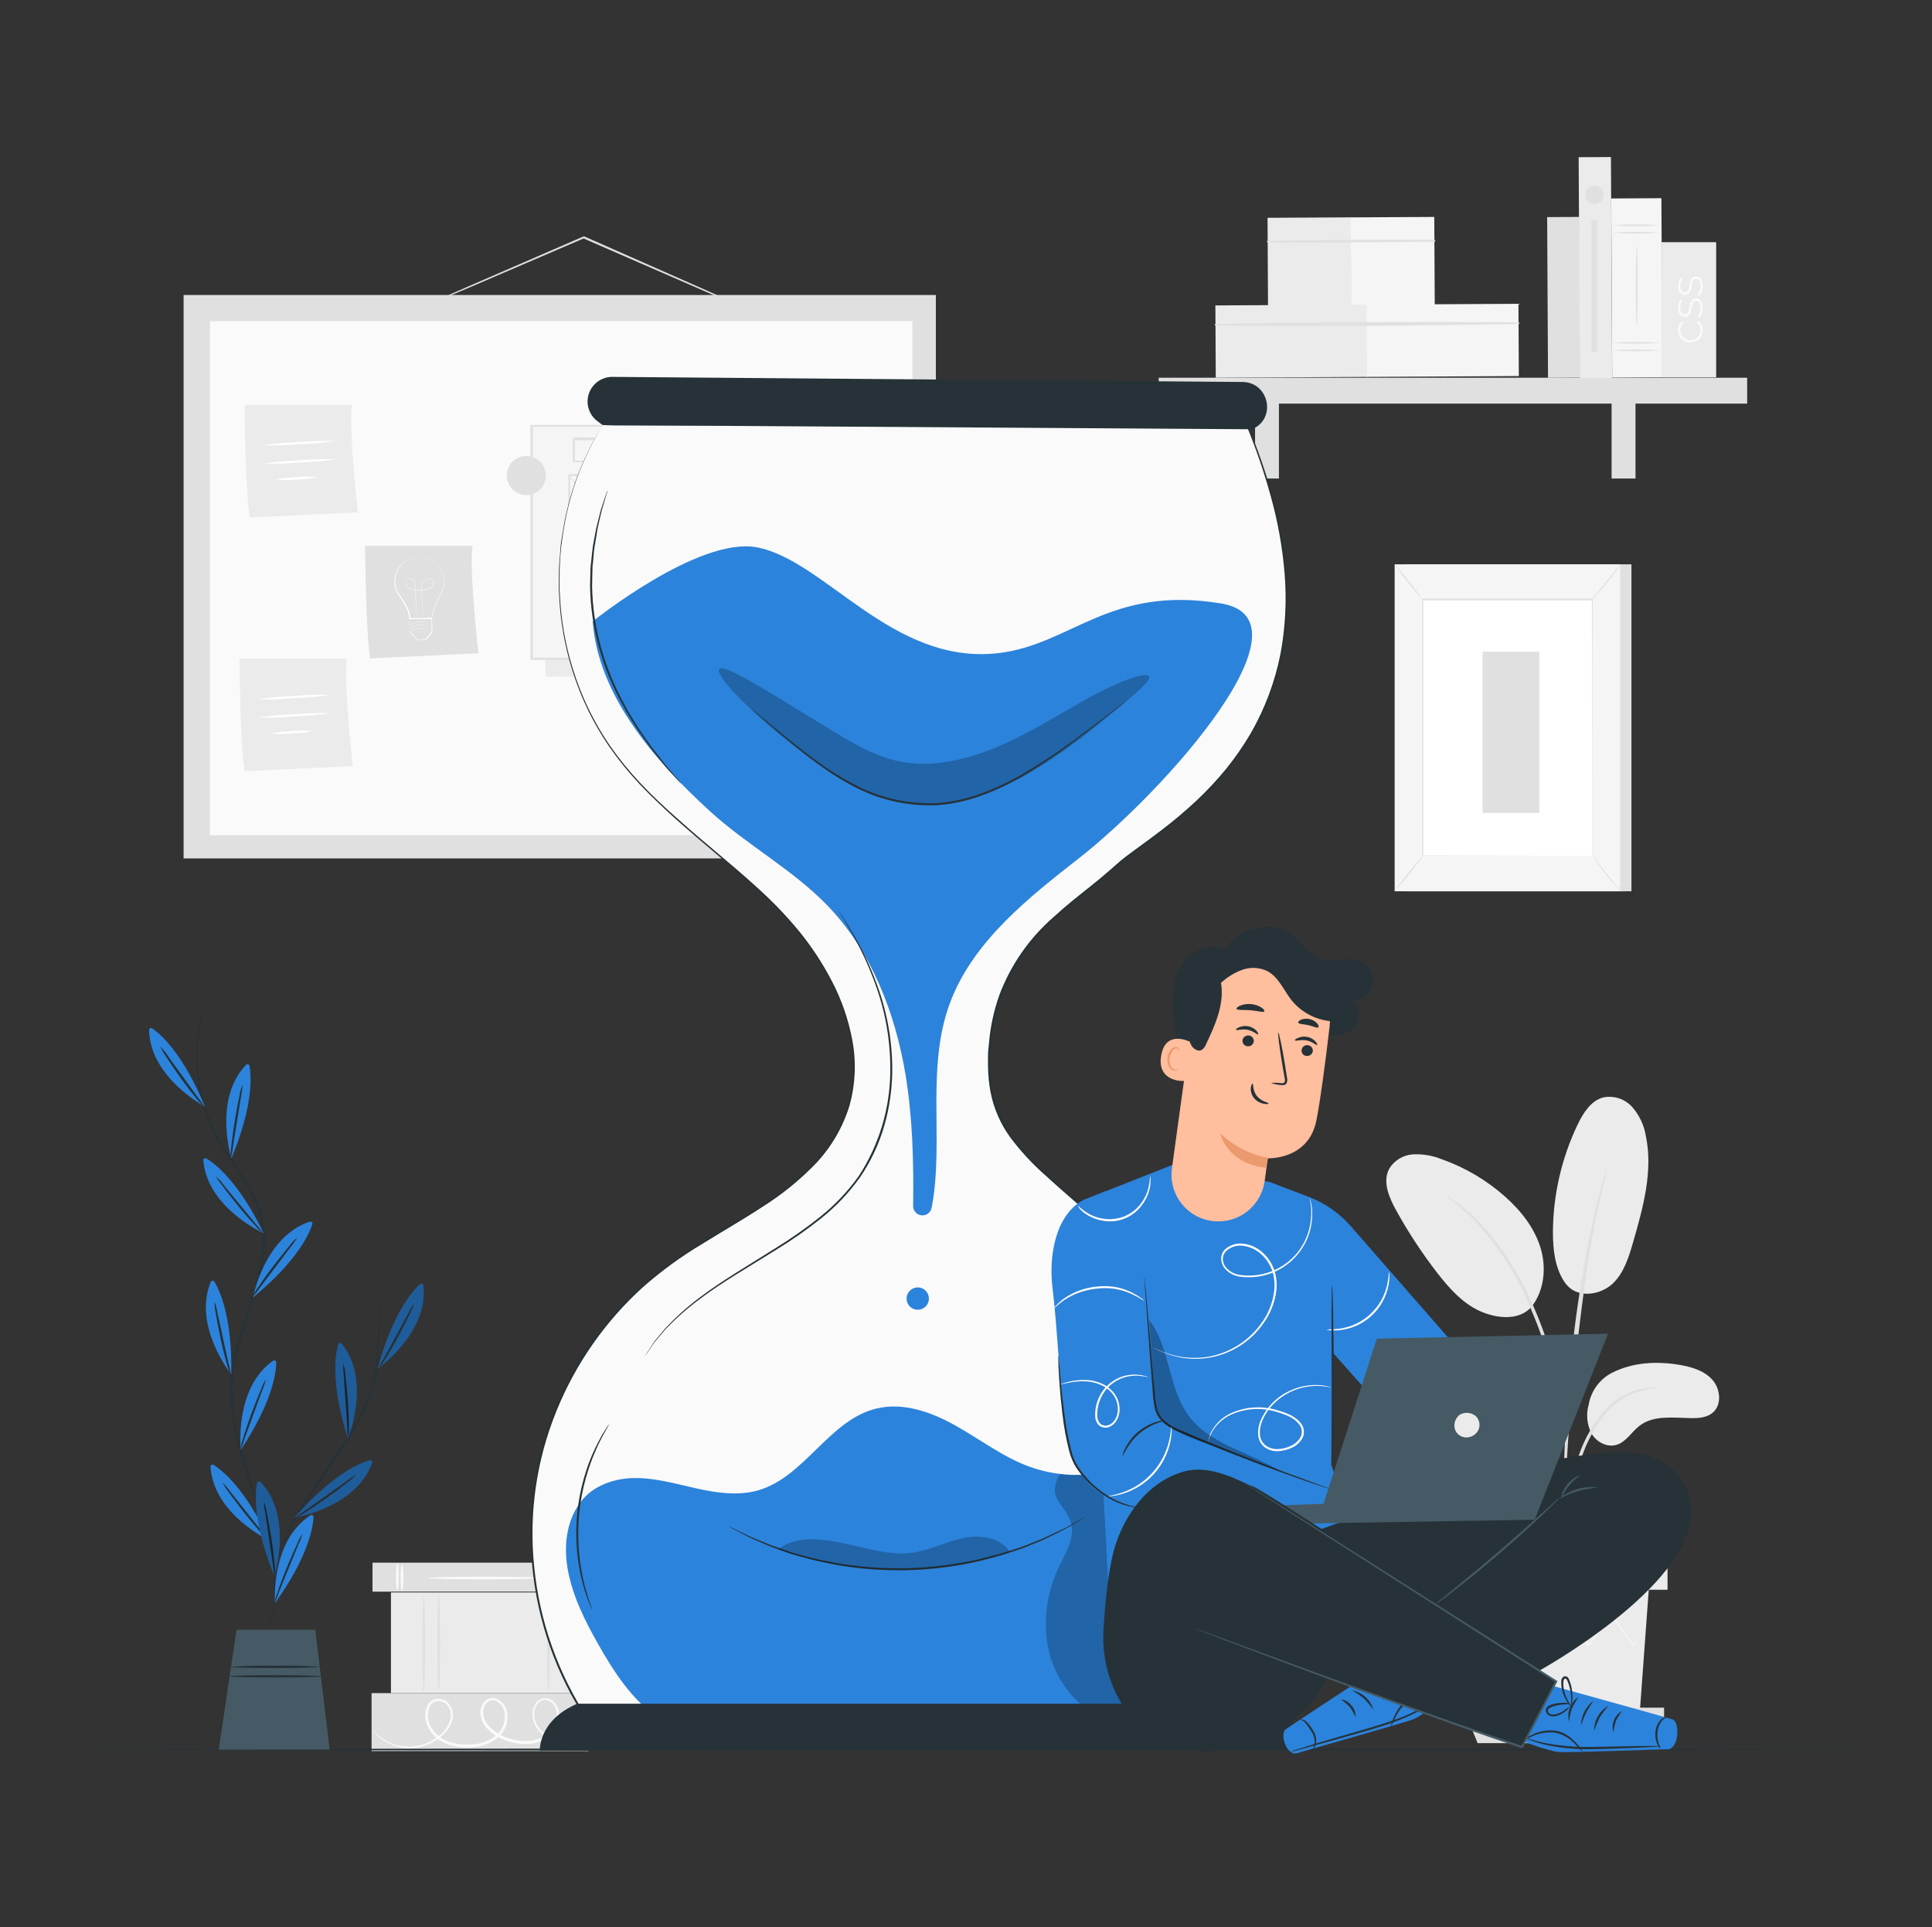 <svg xmlns="http://www.w3.org/2000/svg" width="366" height="365" viewBox="0 0 366 365" fill="none"><rect x="0" y="0" width="366" height="365" fill="#333333" stroke="none"/><g clip-path="url(#clip0_2188_1826)"><path d="M70.57 295.971V301.459H111.654V295.971H70.57Z" fill="#E0E0E0"></path><path d="M76.169 296.191C76.308 296.191 76.424 297.344 76.424 298.767C76.424 300.19 76.308 301.336 76.169 301.336C76.03 301.336 75.906 300.183 75.906 298.767C75.906 297.352 76.023 296.191 76.169 296.191Z" fill="#FAFAFA"></path><path d="M75.271 296.082C75.417 296.082 75.526 297.235 75.526 298.651C75.526 300.066 75.417 301.227 75.271 301.227C75.125 301.227 75.016 300.074 75.016 298.651C75.016 297.228 75.125 296.082 75.271 296.082Z" fill="#FAFAFA"></path><path d="M108.474 296.191C108.62 296.191 108.737 297.344 108.737 298.767C108.737 300.19 108.62 301.336 108.474 301.336C108.328 301.336 108.219 300.183 108.219 298.767C108.219 297.352 108.336 296.191 108.474 296.191Z" fill="#FAFAFA"></path><path d="M107.591 296.082C107.729 296.082 107.846 297.235 107.846 298.651C107.846 300.066 107.729 301.227 107.591 301.227C107.452 301.227 107.328 300.074 107.328 298.651C107.328 297.228 107.445 296.082 107.591 296.082Z" fill="#FAFAFA"></path><path d="M102.219 298.877C102.219 299.022 97.513 299.132 91.711 299.132C85.91 299.132 81.203 299.022 81.203 298.877C81.203 298.731 85.91 298.621 91.711 298.621C97.513 298.621 102.219 298.731 102.219 298.877Z" fill="#FAFAFA"></path><path d="M70.391 320.681V331.656H111.474V320.681H70.391Z" fill="#E0E0E0"></path><path d="M111.999 328.568C111.999 328.568 111.933 328.619 111.78 328.692C111.627 328.765 111.4 328.874 111.094 329.006C110.201 329.384 109.265 329.652 108.306 329.801C106.771 330.08 105.186 329.854 103.789 329.159C102.925 328.699 102.188 328.032 101.644 327.218C101.019 326.291 100.759 325.165 100.914 324.058C101.004 323.457 101.256 322.892 101.644 322.424C101.851 322.167 102.116 321.963 102.416 321.826C102.716 321.689 103.044 321.624 103.373 321.636C103.713 321.663 104.042 321.76 104.342 321.921C104.643 322.082 104.906 322.303 105.117 322.57C105.567 323.099 105.844 323.754 105.913 324.445C105.969 325.157 105.871 325.872 105.627 326.543C105.383 327.214 104.998 327.825 104.497 328.334C103.457 329.434 102.055 330.121 100.549 330.268C98.998 330.417 97.434 330.223 95.967 329.699C94.398 329.209 93.007 328.273 91.96 327.006C91.421 326.326 91.096 325.5 91.026 324.635C90.983 324.185 91.038 323.73 91.19 323.304C91.341 322.878 91.584 322.49 91.902 322.168C92.25 321.834 92.705 321.635 93.186 321.606C93.662 321.593 94.13 321.726 94.529 321.986C95.299 322.49 95.841 323.276 96.04 324.175C96.211 325.053 96.152 325.96 95.868 326.808C95.585 327.656 95.085 328.416 94.419 329.013C93.115 330.114 91.496 330.773 89.793 330.896C88.179 331.081 86.545 330.92 84.999 330.421C83.481 329.944 82.186 328.936 81.35 327.583C80.934 326.941 80.677 326.209 80.598 325.448C80.519 324.687 80.622 323.918 80.898 323.204C81.034 322.847 81.259 322.529 81.551 322.282C81.843 322.034 82.193 321.865 82.569 321.789C82.93 321.724 83.3 321.735 83.657 321.82C84.014 321.905 84.349 322.064 84.641 322.285C85.153 322.735 85.52 323.327 85.694 323.986C85.868 324.645 85.842 325.341 85.619 325.985C85.219 327.135 84.501 328.147 83.547 328.904C81.966 330.242 79.983 331.013 77.913 331.093C76.653 331.138 75.398 330.917 74.229 330.446C73.06 329.974 72.003 329.262 71.126 328.356C70.951 328.176 70.785 327.986 70.63 327.787C70.576 327.721 70.527 327.65 70.484 327.576C71.352 328.533 72.388 329.322 73.542 329.903C74.901 330.571 76.408 330.882 77.92 330.808C79.917 330.695 81.82 329.925 83.335 328.619C84.224 327.899 84.892 326.943 85.261 325.861C85.455 325.297 85.477 324.688 85.325 324.111C85.173 323.535 84.854 323.016 84.408 322.621C84.162 322.438 83.883 322.308 83.585 322.238C83.288 322.167 82.979 322.159 82.678 322.212C82.373 322.275 82.089 322.416 81.854 322.62C81.619 322.825 81.44 323.086 81.335 323.38C81.096 324.024 81.011 324.716 81.088 325.399C81.165 326.083 81.403 326.738 81.781 327.313C82.564 328.563 83.771 329.49 85.181 329.925C86.66 330.394 88.222 330.544 89.764 330.363C91.357 330.244 92.873 329.629 94.099 328.604C94.7 328.063 95.15 327.375 95.406 326.608C95.662 325.84 95.714 325.02 95.558 324.226C95.393 323.454 94.936 322.777 94.281 322.336C93.986 322.118 93.623 322.009 93.256 322.031C92.89 322.052 92.542 322.202 92.274 322.453C92.009 322.721 91.806 323.045 91.68 323.4C91.554 323.756 91.507 324.135 91.544 324.511C91.606 325.277 91.893 326.008 92.369 326.612C93.353 327.8 94.657 328.679 96.127 329.144C97.528 329.649 99.022 329.84 100.505 329.706C101.894 329.572 103.188 328.946 104.154 327.94C104.615 327.479 104.971 326.925 105.199 326.314C105.427 325.704 105.521 325.051 105.475 324.401C105.45 323.811 105.226 323.246 104.839 322.799C104.452 322.353 103.925 322.05 103.344 321.942C103.074 321.933 102.805 321.987 102.558 322.098C102.312 322.209 102.094 322.376 101.921 322.584C101.565 322.999 101.33 323.504 101.243 324.044C101.093 325.065 101.33 326.106 101.907 326.963C102.413 327.742 103.102 328.386 103.913 328.838C105.262 329.53 106.796 329.773 108.292 329.531C109.239 329.402 110.168 329.169 111.065 328.838C111.678 328.685 111.991 328.546 111.999 328.568Z" fill="#FAFAFA"></path><path d="M74.062 301.612V320.658H111.476V301.612H74.062Z" fill="#EBEBEB"></path><path d="M80.278 302.27C80.417 302.27 80.534 306.393 80.534 311.486C80.534 316.58 80.417 320.703 80.278 320.703C80.14 320.703 80.016 316.58 80.016 311.486C80.016 306.393 80.132 302.27 80.278 302.27Z" fill="#E0E0E0"></path><path d="M83.122 302.029C83.261 302.029 83.377 306.108 83.377 311.129C83.377 316.15 83.261 320.229 83.122 320.229C82.983 320.229 82.859 316.157 82.859 311.129C82.859 306.101 82.976 302.029 83.122 302.029Z" fill="#E0E0E0"></path><path d="M107.247 301.445C107.386 301.445 107.502 305.736 107.502 311.034C107.502 316.332 107.386 320.615 107.247 320.615C107.108 320.615 106.984 316.325 106.984 311.034C106.984 305.743 107.101 301.445 107.247 301.445Z" fill="#E0E0E0"></path><path d="M103.919 301.678C104.058 301.678 104.174 305.852 104.174 311.011C104.174 316.17 104.058 320.344 103.919 320.344C103.78 320.344 103.656 316.17 103.656 311.011C103.656 305.852 103.773 301.678 103.919 301.678Z" fill="#E0E0E0"></path><path d="M305.315 260.041C309.197 258.034 313.757 257.779 318.07 258.487C320.383 258.874 322.792 259.559 324.368 261.304C325.944 263.048 326.236 266.098 324.433 267.587C323.353 268.477 321.857 268.615 320.456 268.594C317.085 268.557 313.349 267.966 310.656 269.995C309.116 271.148 308.095 273.074 306.278 273.643C304.461 274.212 302.454 273.14 301.505 271.52C300.628 269.83 300.435 267.868 300.965 266.039C301.18 264.773 301.684 263.572 302.439 262.532C303.193 261.491 304.177 260.639 305.315 260.041Z" fill="#EBEBEB"></path><path d="M296.428 242.885C298.799 246.271 303.411 245.148 305.549 243.082C307.688 241.017 308.592 238.018 309.41 235.158C311.292 228.634 313.182 221.782 311.789 215.134C311.454 213.117 310.568 211.233 309.227 209.69C308.549 208.929 307.684 208.359 306.717 208.037C305.751 207.714 304.717 207.65 303.718 207.851C301.397 208.471 299.952 210.77 298.909 212.908C295.834 219.303 294.221 226.303 294.188 233.399C294.188 236.697 294.567 240.156 296.428 242.885Z" fill="#EBEBEB"></path><path d="M289.942 247.744C292.518 244.686 293.007 240.227 291.861 236.404C290.715 232.58 288.125 229.311 285.14 226.654C281.629 223.528 277.541 221.116 273.107 219.554C271.391 218.863 269.547 218.55 267.699 218.635C266.776 218.688 265.879 218.967 265.088 219.446C264.297 219.926 263.635 220.592 263.161 221.386C261.891 223.801 263.109 226.727 264.423 229.121C266.738 233.329 269.378 237.35 272.319 241.147C274.69 244.204 277.427 247.218 281.01 248.597C284.593 249.977 288.373 249.809 290.285 247.306" fill="#EBEBEB"></path><path d="M296.267 293.98C296.393 293.476 296.466 292.96 296.486 292.441C296.596 291.324 296.727 289.916 296.895 288.245C297.104 286.175 297.418 284.116 297.836 282.078C298.385 279.59 299.134 277.149 300.077 274.781C301.001 272.429 302.251 270.218 303.791 268.213C305.045 266.58 306.648 265.246 308.483 264.309C309.73 263.697 311.064 263.281 312.438 263.076C312.955 263.06 313.469 262.987 313.971 262.857C313.452 262.8 312.928 262.8 312.409 262.857C310.982 262.966 309.585 263.329 308.286 263.93C306.356 264.843 304.663 266.189 303.338 267.863C301.729 269.898 300.43 272.16 299.485 274.577C298.543 276.973 297.81 279.446 297.296 281.969C296.899 284.031 296.623 286.114 296.472 288.208C296.34 289.989 296.289 291.433 296.267 292.433C296.213 292.947 296.213 293.466 296.267 293.98Z" fill="#E0E0E0"></path><path d="M296.562 290.748C296.606 290.507 296.62 290.262 296.606 290.018C296.606 289.485 296.606 288.807 296.606 287.975C296.606 286.209 296.606 283.64 296.693 280.473C296.854 274.139 297.423 267.338 298.452 257.705C299.452 248.671 300.787 238.149 302.203 231.311C302.502 229.757 302.808 228.356 303.1 227.13C303.392 225.904 303.604 224.846 303.83 223.992C304.056 223.138 304.18 222.532 304.304 222.007C304.37 221.768 304.414 221.524 304.436 221.277C304.324 221.489 304.241 221.715 304.188 221.949C304.027 222.459 303.83 223.109 303.589 223.904C303.348 224.7 303.056 225.802 302.75 227.028C302.443 228.254 302.093 229.647 301.765 231.202C300.012 239.288 298.694 247.463 297.817 255.691C296.766 265.324 296.292 274.095 296.248 280.444C296.212 283.618 296.248 286.187 296.358 287.96C296.409 288.792 296.452 289.471 296.482 290.003C296.477 290.254 296.504 290.504 296.562 290.748Z" fill="#E0E0E0"></path><path d="M296.602 273.833C296.657 273.124 296.657 272.412 296.602 271.702C296.521 270.33 296.332 268.346 295.945 265.923C295.48 263.083 294.853 260.271 294.069 257.502C293.149 254.095 291.971 250.762 290.545 247.534C288.103 241.583 284.599 236.125 280.205 231.429C279.438 230.626 278.624 229.871 277.767 229.166C277.395 228.853 277.037 228.539 276.731 228.291L275.79 227.641C275.222 227.208 274.619 226.822 273.987 226.488C273.885 226.627 276.534 228.181 279.876 231.742C284.127 236.48 287.538 241.91 289.961 247.796C291.355 251.003 292.533 254.299 293.486 257.662C294.412 260.756 295.025 263.602 295.492 265.996C295.959 268.389 296.186 270.374 296.339 271.724C296.37 272.433 296.457 273.138 296.602 273.833Z" fill="#E0E0E0"></path><path d="M279.117 301.102L280.817 324.322H310.642L312.342 301.102H279.117Z" fill="#EBEBEB"></path><path d="M315.895 291.951H276.234V301.102H315.895V291.951Z" fill="#EBEBEB"></path><path d="M276.234 323.432V325.971H278.102H315.246V323.432H276.234Z" fill="#E0E0E0"></path><path d="M279.926 330.152L278.102 325.693H313.822L311.691 330.152H279.926Z" fill="#E0E0E0"></path><path d="M311.785 308.691C311.749 308.767 311.702 308.838 311.647 308.902C311.523 309.063 311.377 309.253 311.201 309.493L309.457 311.719L309.384 311.821L309.311 311.712C308.217 310.201 306.757 308.187 305.043 305.808H305.261L301.058 311.763L300.927 311.945L300.781 311.77L295.819 305.823H296.103L295.833 306.166L291.397 311.77L291.243 311.96L291.112 311.763C289.594 309.625 288.193 307.618 286.901 305.816H287.15L281.968 311.719L281.881 311.821L281.808 311.705L280.188 308.983C280.013 308.683 279.881 308.443 279.772 308.253C279.718 308.173 279.674 308.088 279.641 307.998C279.708 308.066 279.767 308.142 279.816 308.224L280.275 308.953L281.976 311.632H281.815L286.923 305.655L287.047 305.509L287.164 305.67L291.411 311.595H291.119L295.571 305.998L295.841 305.648L295.987 305.473L296.133 305.648L301.102 311.588H300.825L305.072 305.662L305.196 305.487L305.313 305.662L309.494 311.632H309.341C310.107 310.712 310.705 309.99 311.15 309.442L311.632 308.881C311.72 308.742 311.778 308.683 311.785 308.691Z" fill="#F5F5F5"></path><path d="M312.76 300.948C312.76 301.05 305.28 301.13 296.063 301.13C286.847 301.13 279.367 301.05 279.367 300.948C279.367 300.846 286.84 300.766 296.063 300.766C305.287 300.766 312.76 300.846 312.76 300.948Z" fill="#F5F5F5"></path><path d="M142.685 59.059C142.685 59.059 142.619 59.059 142.51 59.008L142.028 58.818L140.189 58.052L133.439 55.133L111.255 45.471L110.482 45.128H110.642L88.904 54.461L82.336 57.22L80.541 57.95C80.337 58.043 80.124 58.119 79.906 58.176C80.1 58.06 80.302 57.96 80.512 57.877L82.278 57.074L88.845 54.191L110.533 44.785H110.613H110.694L111.467 45.121L133.607 54.899L140.299 57.898L142.108 58.738L142.576 58.964C142.616 58.991 142.652 59.023 142.685 59.059Z" fill="#E0E0E0"></path><path d="M177.29 55.875H34.781V162.583H177.29V55.875Z" fill="#E0E0E0"></path><path d="M172.847 60.838H39.766V158.199H172.847V60.838Z" fill="#FAFAFA"></path><path d="M69.156 103.373C69.156 103.373 69.295 119.712 70.127 124.703L90.625 123.733C90.625 123.733 88.83 107.678 89.523 103.373H69.156Z" fill="#E0E0E0"></path><path d="M79.258 105.679H79.557C79.843 105.669 80.128 105.683 80.411 105.723C80.86 105.79 81.298 105.92 81.71 106.11C82.256 106.38 82.739 106.763 83.126 107.233C83.602 107.805 83.939 108.48 84.111 109.204C84.271 110.051 84.198 110.927 83.899 111.736C83.747 112.176 83.554 112.601 83.323 113.006C83.078 113.417 82.859 113.844 82.666 114.283C82.257 115.213 81.978 116.195 81.834 117.202V117.267H81.769H79.747H77.624H77.543V117.194C77.452 116.193 77.114 115.23 76.558 114.392C76.31 113.969 76.04 113.582 75.829 113.181C75.564 112.803 75.32 112.411 75.099 112.006C74.724 111.231 74.612 110.355 74.778 109.51C74.897 108.781 75.168 108.085 75.573 107.467C75.919 106.97 76.373 106.559 76.901 106.263C77.553 105.917 78.268 105.706 79.003 105.643H79.295C79.295 105.643 79.295 105.643 79.222 105.643H79.003C78.724 105.675 78.449 105.729 78.178 105.803C77.747 105.916 77.332 106.085 76.945 106.307C76.429 106.598 75.987 107.005 75.653 107.496C75.276 108.109 75.028 108.791 74.924 109.503C74.764 110.321 74.877 111.17 75.245 111.918C75.468 112.317 75.712 112.704 75.974 113.079C76.23 113.465 76.5 113.867 76.748 114.29C77.324 115.147 77.673 116.136 77.762 117.165L77.682 117.085H79.805H81.834L81.754 117.158C81.9 116.139 82.185 115.144 82.6 114.202C82.801 113.76 83.025 113.329 83.272 112.911C83.498 112.515 83.689 112.1 83.841 111.67C84.136 110.886 84.215 110.036 84.067 109.211C83.901 108.504 83.579 107.844 83.126 107.277C82.749 106.813 82.279 106.432 81.747 106.161C81.343 105.965 80.912 105.83 80.47 105.759C80.192 105.717 79.911 105.692 79.63 105.686H79.404C79.287 105.686 79.258 105.686 79.258 105.679Z" fill="white"></path><path d="M80.31 117.07C80.308 117.049 80.308 117.027 80.31 117.005V116.815C80.31 116.647 80.244 116.399 80.2 116.085C80.105 115.443 79.967 114.524 79.879 113.378C79.879 113.093 79.835 112.794 79.828 112.48C79.81 112.152 79.81 111.823 79.828 111.495C79.836 111.143 79.913 110.796 80.054 110.474C80.212 110.125 80.493 109.847 80.843 109.693C81.029 109.615 81.234 109.593 81.433 109.631C81.631 109.668 81.814 109.763 81.959 109.904C82.036 109.976 82.097 110.063 82.137 110.16C82.177 110.257 82.196 110.361 82.192 110.466C82.188 110.678 82.117 110.882 81.988 111.05C81.856 111.221 81.686 111.358 81.492 111.452C81.299 111.542 81.096 111.608 80.886 111.649C80.031 111.823 79.153 111.853 78.288 111.736C78.075 111.707 77.866 111.648 77.668 111.561C77.475 111.474 77.302 111.35 77.157 111.196C77.009 111.042 76.906 110.85 76.858 110.642C76.812 110.437 76.838 110.223 76.931 110.036C77.016 109.847 77.17 109.698 77.362 109.62C77.453 109.581 77.551 109.561 77.65 109.561C77.749 109.561 77.847 109.581 77.938 109.62C78.114 109.7 78.266 109.826 78.376 109.985C78.479 110.141 78.553 110.314 78.595 110.496C78.657 110.843 78.691 111.194 78.697 111.546L78.799 113.422C78.85 114.567 78.901 115.494 78.931 116.144C78.931 116.457 78.931 116.706 78.931 116.873V117.129C78.932 117.107 78.932 117.085 78.931 117.063C78.931 117.019 78.931 116.954 78.931 116.873C78.931 116.793 78.931 116.45 78.887 116.144C78.887 115.494 78.792 114.567 78.726 113.422C78.726 112.853 78.661 112.225 78.624 111.546C78.619 111.198 78.583 110.851 78.515 110.51C78.479 110.335 78.409 110.169 78.31 110.021C78.202 109.873 78.059 109.752 77.894 109.671C77.81 109.635 77.72 109.617 77.628 109.617C77.537 109.617 77.446 109.635 77.362 109.671C77.184 109.745 77.041 109.883 76.96 110.058C76.876 110.235 76.853 110.435 76.895 110.627C76.944 110.821 77.042 110.999 77.179 111.145C77.475 111.437 77.861 111.622 78.274 111.67C78.702 111.727 79.134 111.746 79.565 111.729C79.997 111.718 80.427 111.669 80.85 111.583C81.055 111.544 81.253 111.477 81.441 111.386C81.626 111.297 81.788 111.167 81.915 111.006C82.036 110.849 82.105 110.657 82.112 110.459C82.112 110.363 82.092 110.267 82.055 110.178C82.017 110.089 81.962 110.009 81.893 109.941C81.756 109.81 81.584 109.721 81.398 109.685C81.212 109.649 81.019 109.667 80.843 109.737C80.519 109.883 80.259 110.142 80.113 110.466C79.974 110.785 79.897 111.126 79.886 111.473C79.886 111.809 79.886 112.13 79.886 112.444C79.886 112.758 79.886 113.057 79.938 113.349C80.025 114.494 80.156 115.414 80.237 116.049C80.281 116.37 80.317 116.611 80.339 116.779V116.968C80.333 117.003 80.323 117.038 80.31 117.07Z" fill="white"></path><path d="M77.586 117.18C77.619 117.405 77.639 117.632 77.644 117.859C77.644 118.345 77.674 118.936 77.732 119.632V119.588L79.118 121.201H79.045L80.644 121.113H80.578L81.366 120.15L81.767 119.661V119.727C81.767 118.785 81.724 117.903 81.709 117.1L81.796 117.18H78.812H77.586C77.68 117.167 77.776 117.167 77.871 117.18L78.71 117.136L81.745 117.02H81.833V117.107C81.833 117.917 81.884 118.8 81.913 119.734V119.741C81.782 119.902 81.65 120.07 81.512 120.23L80.716 121.201H80.673L79.075 121.281H79.045L77.688 119.668C77.688 118.939 77.688 118.355 77.688 117.844C77.641 117.625 77.607 117.403 77.586 117.18Z" fill="white"></path><path d="M81.731 119.486C81.731 119.486 81.672 119.486 81.578 119.42C81.442 119.36 81.303 119.306 81.162 119.26C80.693 119.096 80.198 119.022 79.702 119.041C79.201 119.052 78.706 119.156 78.243 119.347L77.841 119.537L77.695 119.61C77.733 119.571 77.777 119.539 77.827 119.515C77.956 119.437 78.09 119.366 78.228 119.304C78.688 119.099 79.184 118.988 79.688 118.975C80.185 118.957 80.681 119.039 81.147 119.216C81.288 119.266 81.424 119.327 81.556 119.398L81.731 119.486Z" fill="white"></path><path d="M81.723 118.851L81.578 118.785L81.162 118.618C80.692 118.458 80.198 118.384 79.702 118.399C79.202 118.417 78.708 118.52 78.243 118.705C78.067 118.778 77.936 118.844 77.841 118.895L77.695 118.968L77.827 118.873C77.955 118.794 78.089 118.726 78.228 118.669C78.688 118.462 79.184 118.348 79.688 118.333C80.185 118.322 80.68 118.404 81.147 118.574C81.322 118.647 81.461 118.713 81.556 118.764C81.65 118.815 81.731 118.844 81.723 118.851Z" fill="white"></path><path d="M81.684 118.238L81.538 118.18C81.436 118.136 81.298 118.07 81.123 118.012C80.653 117.853 80.159 117.779 79.663 117.793C79.162 117.803 78.667 117.907 78.204 118.1C78.028 118.173 77.897 118.238 77.802 118.289L77.656 118.362L77.788 118.267C77.916 118.187 78.05 118.117 78.189 118.056C78.65 117.855 79.146 117.744 79.648 117.727C80.146 117.717 80.64 117.799 81.108 117.968C81.248 118.022 81.385 118.085 81.516 118.158C81.577 118.173 81.634 118.201 81.684 118.238Z" fill="white"></path><path d="M46.328 76.688C46.328 76.688 46.467 93.034 47.299 98.017L67.797 97.047C67.797 97.047 65.994 80.993 66.688 76.688H46.328Z" fill="#EBEBEB"></path><path d="M63.606 83.518C61.331 83.854 59.038 84.059 56.74 84.131C54.447 84.342 52.145 84.413 49.844 84.342C52.119 84.01 54.412 83.805 56.711 83.729C59.003 83.527 61.306 83.456 63.606 83.518Z" fill="white"></path><path d="M63.607 86.978C61.332 87.32 59.039 87.528 56.74 87.598C54.45 87.801 52.15 87.871 49.852 87.81C52.127 87.472 54.419 87.268 56.718 87.197C59.008 86.99 61.309 86.917 63.607 86.978Z" fill="white"></path><path d="M60.126 90.377C58.841 90.654 57.53 90.801 56.215 90.815C54.91 90.948 53.594 90.948 52.289 90.815C53.572 90.538 54.88 90.391 56.193 90.377C57.501 90.244 58.819 90.244 60.126 90.377Z" fill="white"></path><path d="M45.359 124.74C45.359 124.74 45.498 141.079 46.33 146.07L66.828 145.1C66.828 145.1 65.026 129.046 65.719 124.74H45.359Z" fill="#EBEBEB"></path><path d="M62.63 131.601C60.356 131.943 58.063 132.15 55.764 132.221C53.473 132.424 51.173 132.494 48.875 132.433C51.148 132.095 53.438 131.891 55.734 131.82C58.027 131.613 60.33 131.54 62.63 131.601Z" fill="white"></path><path d="M62.63 135.066C60.355 135.404 58.062 135.609 55.764 135.679C53.473 135.882 51.173 135.953 48.875 135.891C51.15 135.554 53.443 135.349 55.742 135.278C58.032 135.076 60.332 135.005 62.63 135.066Z" fill="white"></path><path d="M59.15 138.466C57.867 138.743 56.558 138.887 55.246 138.897C53.939 139.042 52.621 139.054 51.312 138.933C52.596 138.656 53.904 138.51 55.217 138.496C56.523 138.35 57.841 138.341 59.15 138.466Z" fill="white"></path><path d="M101.383 80.986L103.411 128.127L162.257 128.835L159.615 81.607L101.383 80.986Z" fill="#EBEBEB"></path><path d="M159.154 80.65H100.695V124.792H159.154V80.65Z" fill="#F5F5F5"></path><path d="M159.155 124.791C159.155 124.791 159.155 124.506 159.155 123.966C159.155 123.426 159.155 122.638 159.155 121.616C159.155 119.544 159.155 116.508 159.111 112.684C159.111 104.986 159.06 93.974 159.023 80.649L159.191 80.81H100.74L100.944 80.613C100.944 96.484 100.944 111.517 100.944 124.754L100.762 124.572L142.925 124.659L154.922 124.71H158.111H158.936H159.22H158.148L154.937 124.849L142.991 124.9L100.667 124.988H100.484V124.813C100.484 111.575 100.484 96.543 100.484 80.671V80.467H100.689H159.14H159.315V80.635C159.315 93.996 159.25 105.051 159.228 112.743C159.228 116.574 159.228 119.573 159.184 121.638C159.184 122.645 159.184 123.419 159.184 123.959C159.169 124.528 159.155 124.791 159.155 124.791Z" fill="#E0E0E0"></path><path d="M131.444 89.998H107.75V119.822H131.444V89.998Z" fill="#F5F5F5"></path><path d="M131.453 119.823C131.445 119.772 131.445 119.72 131.453 119.669V119.246C131.453 118.852 131.453 118.312 131.453 117.619C131.453 116.159 131.453 114.109 131.409 111.497C131.409 106.25 131.351 98.821 131.314 89.999L131.497 90.181H107.802C107.751 90.181 108.182 89.802 107.999 89.984V98.091C107.999 100.74 107.999 103.324 107.999 105.827C107.999 110.84 107.999 115.532 107.999 119.794L107.839 119.626L124.995 119.713L129.804 119.757H131.081H131.533C131.395 119.767 131.256 119.767 131.117 119.757H129.877L125.097 119.801L107.839 119.888H107.671V119.721C107.671 115.459 107.671 110.767 107.671 105.754C107.671 103.251 107.671 100.645 107.671 98.018V90.013C107.488 90.188 107.912 89.758 107.875 89.809H131.57H131.752V89.991C131.715 98.858 131.679 106.33 131.657 111.606L131.613 117.685C131.613 118.366 131.613 118.898 131.613 119.283C131.613 119.443 131.613 119.575 131.613 119.684C131.565 119.736 131.512 119.783 131.453 119.823Z" fill="#E0E0E0"></path><path d="M154.067 83.176H108.656V87.474H154.067V83.176Z" fill="#F5F5F5"></path><path d="M154.072 87.472C154.072 87.472 154.072 87.363 154.072 87.18C154.072 86.998 154.072 86.691 154.072 86.341C154.072 85.611 154.072 84.539 154.021 83.174L154.101 83.254C146.446 83.327 128.991 83.378 108.69 83.378C109.091 82.97 108.799 83.262 108.894 83.174V87.458L108.697 87.253L140.885 87.341L150.547 87.399H153.174H153.867C153.947 87.393 154.028 87.393 154.108 87.399H153.897H153.232H150.649L141.031 87.465L108.697 87.545H108.5V87.348C108.5 86.662 108.5 85.954 108.5 85.239V83.05L108.704 82.846C129.005 82.846 146.461 82.897 154.115 82.97H154.203V83.05C154.203 84.429 154.203 85.509 154.159 86.268C154.159 86.611 154.159 86.874 154.159 87.078C154.153 87.214 154.124 87.347 154.072 87.472Z" fill="#E0E0E0"></path><path d="M154.068 89.998H134.344V107.971H154.068V89.998Z" fill="#F5F5F5"></path><path d="M154.068 107.971C154.068 107.971 154.068 107.847 154.068 107.628V106.65C154.068 105.774 154.068 104.541 154.024 103.001C154.024 99.835 153.973 95.376 153.937 90.012L154.104 90.187H134.402L134.599 89.99V94.814C134.599 96.39 134.599 97.937 134.599 99.448C134.599 102.461 134.599 105.286 134.599 107.956L134.416 107.781L148.646 107.869L152.681 107.92H153.761C153.888 107.909 154.015 107.909 154.141 107.92C154.027 107.93 153.912 107.93 153.798 107.92H152.754L148.763 107.964L134.416 108.051H134.241V107.869C134.241 105.234 134.241 102.374 134.241 99.36C134.241 97.85 134.241 96.303 134.241 94.726V89.903C134.059 90.078 134.482 89.655 134.445 89.698H154.148H154.323V89.866C154.287 95.274 154.258 99.776 154.236 103.001C154.236 104.534 154.199 105.753 154.192 106.65C154.192 107.034 154.192 107.348 154.192 107.592C154.168 107.723 154.126 107.851 154.068 107.971Z" fill="#E0E0E0"></path><path d="M154.068 110.789H134.344V119.823H154.068V110.789Z" fill="#F5F5F5"></path><path d="M154.07 119.823C154.07 119.823 154.07 119.589 154.07 119.166L154.033 117.356C154.033 115.758 153.989 113.532 153.953 110.789L154.099 110.935L134.396 110.993C134.214 111.175 134.637 110.745 134.593 110.796V115.444C134.593 116.955 134.593 118.422 134.593 119.823L134.396 119.633L148.502 119.72L152.617 119.779H153.727H154.121C154.004 119.79 153.887 119.79 153.77 119.779H152.698L148.633 119.837L134.396 119.925H134.206V119.735C134.206 118.334 134.206 116.867 134.206 115.357V110.708C134.163 110.708 134.586 110.322 134.411 110.504L154.113 110.555H154.208V110.701C154.208 113.481 154.15 115.743 154.135 117.356C154.135 118.086 154.135 118.692 154.135 119.137C154.136 119.367 154.114 119.597 154.07 119.823Z" fill="#E0E0E0"></path><path d="M130.861 90.049C123.519 100.185 115.084 109.686 107.75 119.822L130.861 90.049Z" fill="white"></path><path d="M107.75 119.822C107.75 119.822 107.801 119.698 107.94 119.487L108.56 118.582C109.1 117.794 109.91 116.677 110.932 115.312C112.968 112.569 115.879 108.862 119.148 104.812C122.418 100.762 125.358 97.084 127.445 94.391L129.919 91.202L130.598 90.334C130.758 90.144 130.846 90.042 130.861 90.049C130.808 90.168 130.742 90.281 130.664 90.385L130.043 91.29C129.503 92.078 128.693 93.194 127.672 94.566C125.636 97.303 122.724 101.01 119.455 105.06C116.186 109.11 113.252 112.788 111.158 115.48L108.684 118.677L108.005 119.538C107.932 119.642 107.846 119.738 107.75 119.822Z" fill="#E0E0E0"></path><path d="M131.447 119.823C131.359 119.888 125.981 113.255 119.443 105.038C112.904 96.822 107.665 90.072 107.767 89.999C107.869 89.926 113.225 96.566 119.771 104.79C126.317 113.014 131.534 119.742 131.447 119.823Z" fill="#E0E0E0"></path><path d="M103.414 90.064C103.414 90.798 103.197 91.514 102.789 92.124C102.382 92.734 101.803 93.209 101.126 93.489C100.448 93.77 99.703 93.843 98.984 93.7C98.265 93.557 97.604 93.204 97.086 92.686C96.567 92.167 96.214 91.507 96.071 90.788C95.928 90.069 96.002 89.323 96.282 88.646C96.563 87.969 97.038 87.389 97.647 86.982C98.257 86.575 98.974 86.357 99.707 86.357C100.69 86.359 101.631 86.751 102.326 87.445C103.021 88.14 103.412 89.082 103.414 90.064Z" fill="#E0E0E0"></path><path d="M164.047 81.066C164.047 81.8 163.829 82.516 163.422 83.126C163.015 83.736 162.436 84.211 161.758 84.491C161.081 84.772 160.336 84.845 159.617 84.702C158.898 84.559 158.237 84.206 157.719 83.688C157.2 83.169 156.847 82.509 156.704 81.79C156.561 81.07 156.634 80.325 156.915 79.648C157.196 78.97 157.671 78.391 158.28 77.984C158.89 77.577 159.607 77.359 160.34 77.359C161.322 77.361 162.264 77.752 162.959 78.447C163.654 79.142 164.045 80.084 164.047 81.066Z" fill="#E0E0E0"></path><path d="M309.062 106.885H266.344V168.81H309.062V106.885Z" fill="#E0E0E0"></path><path d="M306.922 106.885H264.203V168.81H306.922V106.885Z" fill="#F5F5F5"></path><path d="M301.616 113.59H269.508V162.102H301.616V113.59Z" fill="white"></path><path d="M301.618 162.103C301.618 162.103 301.618 162.015 301.618 161.862C301.618 161.709 301.618 161.475 301.618 161.176C301.618 160.563 301.618 159.673 301.618 158.513C301.618 156.192 301.618 152.799 301.618 148.523C301.618 139.97 301.618 127.857 301.566 113.591L301.676 113.7H269.509L269.626 113.583C269.626 131.885 269.626 148.756 269.626 162.096L269.531 162.001L292.883 162.052H299.341H301.034H301.625H301.056H299.377H292.941L269.517 162.096H269.422V162.008C269.422 148.669 269.422 131.797 269.422 113.496V113.379H269.509H301.618H301.72V113.481C301.72 127.776 301.683 139.912 301.669 148.508C301.669 152.777 301.669 156.156 301.669 158.476C301.669 159.622 301.669 160.505 301.669 161.111C301.669 161.41 301.669 161.629 301.669 161.789L301.618 162.103Z" fill="#E0E0E0"></path><path d="M307.037 106.885C306.831 107.278 306.586 107.649 306.307 107.994C305.811 108.658 305.103 109.556 304.3 110.533C303.498 111.511 302.746 112.372 302.191 112.993C301.908 113.34 301.593 113.66 301.25 113.949C301.493 113.572 301.767 113.216 302.067 112.883L304.125 110.387L306.176 107.892C306.438 107.536 306.726 107.199 307.037 106.885Z" fill="#E0E0E0"></path><path d="M301.773 161.941C303.367 164.481 305.245 166.832 307.37 168.947L301.773 161.941Z" fill="white"></path><path d="M307.37 168.947C307.015 168.687 306.69 168.388 306.4 168.057C305.654 167.301 304.947 166.507 304.284 165.678C303.62 164.848 302.999 163.986 302.423 163.094C302.166 162.734 301.948 162.348 301.773 161.941C302.06 162.275 302.324 162.629 302.562 163C303.029 163.664 303.693 164.561 304.466 165.532C305.24 166.502 305.977 167.341 306.517 167.947C306.827 168.258 307.112 168.592 307.37 168.947Z" fill="#E0E0E0"></path><path d="M264.195 168.759L269.792 161.855L264.195 168.759Z" fill="white"></path><path d="M269.79 161.855C269.834 161.855 268.623 163.475 267.083 165.38C266.17 166.557 265.196 167.685 264.164 168.759C265.907 166.361 267.776 164.057 269.761 161.855H269.79Z" fill="#E0E0E0"></path><path d="M264.203 106.885C265.162 107.921 266.068 109.005 266.918 110.132C267.824 111.216 268.669 112.348 269.45 113.525C268.488 112.484 267.582 111.393 266.735 110.256C265.827 109.182 264.982 108.056 264.203 106.885Z" fill="#E0E0E0"></path><path d="M291.608 123.441H280.859V153.966H291.608V123.441Z" fill="#E0E0E0"></path><path d="M299.209 41.086L293.094 41.119L293.258 71.549L299.373 71.515L299.209 41.086Z" fill="#E0E0E0"></path><path d="M255.96 41.166L240.125 41.252L240.216 58.05L256.051 57.964L255.96 41.166Z" fill="#EBEBEB"></path><path d="M271.71 41.088L255.875 41.174L255.966 57.972L271.801 57.886L271.71 41.088Z" fill="#F5F5F5"></path><path d="M240.146 45.907C250.669 45.995 261.221 45.907 271.743 45.761C271.788 45.761 271.83 45.743 271.862 45.712C271.893 45.68 271.911 45.638 271.911 45.593C271.911 45.549 271.893 45.506 271.862 45.474C271.83 45.443 271.788 45.425 271.743 45.425C261.211 45.367 250.678 45.43 240.146 45.615C240.107 45.615 240.07 45.63 240.043 45.658C240.015 45.685 240 45.722 240 45.761C240 45.8 240.015 45.837 240.043 45.864C240.07 45.892 240.107 45.907 240.146 45.907Z" fill="#E0E0E0"></path><path d="M259.015 57.692L230.242 57.848L230.316 71.537L259.089 71.382L259.015 57.692Z" fill="#EBEBEB"></path><path d="M287.656 57.538L258.883 57.693L258.957 71.383L287.73 71.227L287.656 57.538Z" fill="#F5F5F5"></path><path d="M230.263 61.663C249.382 61.882 268.559 61.663 287.671 61.379C287.716 61.379 287.758 61.361 287.79 61.33C287.821 61.298 287.839 61.255 287.839 61.211C287.839 61.166 287.821 61.124 287.79 61.092C287.758 61.061 287.716 61.043 287.671 61.043C268.552 60.941 249.375 60.956 230.263 61.371C230.224 61.371 230.187 61.387 230.16 61.414C230.133 61.442 230.117 61.479 230.117 61.517C230.117 61.556 230.133 61.593 230.16 61.621C230.187 61.648 230.224 61.663 230.263 61.663Z" fill="#E0E0E0"></path><path d="M330.981 71.543H219.508V76.447H330.981V71.543Z" fill="#E0E0E0"></path><path d="M242.282 73.9H237.758V90.633H242.282V73.9Z" fill="#E0E0E0"></path><path d="M309.829 73.9H305.305V90.633H309.829V73.9Z" fill="#E0E0E0"></path><path d="M305.178 29.742L299.062 29.775L299.289 71.625L305.404 71.592L305.178 29.742Z" fill="#EBEBEB"></path><path d="M314.735 37.536L305.234 37.588L305.418 71.505L314.919 71.454L314.735 37.536Z" fill="#F5F5F5"></path><path d="M314.674 44.076C311.516 44.299 308.346 44.299 305.188 44.076C308.346 43.863 311.515 43.863 314.674 44.076Z" fill="#E0E0E0"></path><path d="M314.674 42.652C311.516 42.875 308.346 42.875 305.188 42.652C308.346 42.439 311.515 42.439 314.674 42.652Z" fill="#E0E0E0"></path><path d="M314.674 66.355C311.516 66.578 308.346 66.578 305.188 66.355C308.346 66.142 311.515 66.142 314.674 66.355Z" fill="#E0E0E0"></path><path d="M314.674 64.931C311.516 65.155 308.346 65.155 305.188 64.931C308.346 64.718 311.515 64.718 314.674 64.931Z" fill="#E0E0E0"></path><path d="M310.074 61.822C309.979 61.822 309.906 58.399 309.906 54.181C309.906 49.964 309.979 46.541 310.074 46.541C310.169 46.541 310.235 49.964 310.235 54.181C310.235 58.399 310.162 61.822 310.074 61.822Z" fill="#E0E0E0"></path><path d="M325.114 45.871H314.773V71.47H325.114V45.871Z" fill="#EBEBEB"></path><path d="M320.238 64.836C319.931 64.854 319.622 64.807 319.334 64.697C319.046 64.588 318.784 64.419 318.566 64.201C318.347 63.983 318.177 63.722 318.067 63.434C317.957 63.146 317.908 62.838 317.925 62.53C317.909 62.195 317.977 61.86 318.123 61.558C318.27 61.256 318.49 60.995 318.764 60.801L318.998 61.129C318.779 61.289 318.602 61.501 318.484 61.745C318.365 61.989 318.309 62.259 318.319 62.53C318.319 63.039 318.521 63.527 318.881 63.887C319.241 64.247 319.729 64.449 320.238 64.449C320.747 64.449 321.236 64.247 321.596 63.887C321.955 63.527 322.158 63.039 322.158 62.53C322.168 62.258 322.111 61.988 321.992 61.743C321.872 61.498 321.693 61.288 321.472 61.129L321.712 60.801C321.983 60.998 322.201 61.259 322.346 61.561C322.491 61.863 322.559 62.196 322.544 62.53C322.561 62.837 322.513 63.145 322.403 63.432C322.293 63.72 322.124 63.981 321.906 64.198C321.689 64.416 321.428 64.585 321.14 64.695C320.853 64.805 320.546 64.853 320.238 64.836Z" fill="#FAFAFA"></path><path d="M321.958 60.166L321.615 59.969C321.973 59.497 322.166 58.92 322.162 58.327C322.162 57.371 321.819 56.985 321.308 56.985C319.98 56.985 320.958 60.006 319.17 60.006C318.484 60.006 317.922 59.429 317.922 58.276C317.913 57.723 318.068 57.18 318.367 56.715L318.718 56.919C318.443 57.32 318.3 57.797 318.309 58.284C318.309 59.174 318.674 59.568 319.163 59.568C320.527 59.568 319.564 56.547 321.301 56.547C322.031 56.547 322.541 57.189 322.541 58.349C322.564 59.004 322.357 59.647 321.958 60.166Z" fill="#FAFAFA"></path><path d="M321.958 55.998L321.615 55.801C321.973 55.329 322.166 54.752 322.162 54.159C322.162 53.203 321.819 52.817 321.308 52.817C319.98 52.817 320.958 55.831 319.17 55.831C318.484 55.831 317.922 55.261 317.922 54.108C317.913 53.555 318.068 53.012 318.367 52.547L318.718 52.744C318.443 53.148 318.301 53.627 318.309 54.116C318.309 55.006 318.674 55.4 319.163 55.4C320.527 55.4 319.564 52.379 321.301 52.379C322.031 52.379 322.541 53.014 322.541 54.174C322.565 54.831 322.358 55.477 321.958 55.998Z" fill="#FAFAFA"></path><path d="M302.032 38.662C303.003 38.662 303.791 37.874 303.791 36.903C303.791 35.932 303.003 35.145 302.032 35.145C301.061 35.145 300.273 35.932 300.273 36.903C300.273 37.874 301.061 38.662 302.032 38.662Z" fill="#E0E0E0"></path><path d="M302.572 41.732H301.484V66.631H302.572V41.732Z" fill="#E0E0E0"></path><path d="M365.103 331.364C365.103 331.466 285.08 331.553 186.392 331.553C87.703 331.553 7.664 331.48 7.664 331.364C7.664 331.247 87.67 331.174 186.392 331.174C285.113 331.174 365.103 331.276 365.103 331.364Z" fill="#263238"></path><path d="M114.201 80.511C102.489 98.93 103.255 124.47 116.055 142.152C124.585 153.944 137.378 161.854 147.536 172.26C157.693 182.666 165.414 198.027 160.05 211.556C154.592 225.326 138.604 230.923 126.636 239.651C113.432 249.268 104.468 263.627 101.627 279.714C98.786 295.8 102.288 312.361 111.399 325.92H235.76C235.76 325.92 257.608 284.288 229.521 252.552C201.433 220.816 186.35 220.306 187.386 199.494C188.422 178.682 202.988 171.932 211.314 164.124C219.64 156.316 260.206 138.123 236.278 80.504L114.201 80.511Z" fill="#FAFAFA"></path><path d="M114.201 80.511H116.339H122.644H146.915L236.278 80.445H236.373V80.533C238.204 84.896 239.764 89.368 241.043 93.923C242.386 98.693 243.27 103.58 243.684 108.518C244.115 113.68 243.85 118.876 242.896 123.966C241.849 129.244 239.951 134.316 237.277 138.984C235.892 141.365 234.326 143.637 232.593 145.778C230.824 147.948 228.91 149.996 226.864 151.908C224.793 153.854 222.622 155.693 220.362 157.417C218.1 159.169 215.736 160.818 213.43 162.569C212.277 163.438 211.241 164.415 210.117 165.393C208.993 166.371 207.877 167.283 206.724 168.203C204.425 170.042 202.104 171.851 199.915 173.887C195.346 177.848 191.835 182.883 189.699 188.54C188.673 191.442 188.025 194.463 187.772 197.531C187.707 198.26 187.605 199.063 187.575 199.837C187.546 200.61 187.517 201.384 187.575 202.157C187.592 203.71 187.748 205.259 188.042 206.784C188.621 209.874 189.883 212.796 191.735 215.336C193.641 217.876 195.8 220.216 198.178 222.32C202.9 226.632 207.913 230.755 212.707 235.207C217.502 239.658 222.194 244.299 226.718 249.21C229.027 251.641 231.186 254.209 233.184 256.901C235.194 259.627 236.941 262.537 238.401 265.593C241.354 271.785 243.169 278.459 243.757 285.295C244.353 292.226 243.945 299.206 242.546 306.02C241.866 309.462 240.974 312.859 239.875 316.192C238.795 319.553 237.478 322.832 235.935 326.007L235.884 326.109H111.297L111.246 326.029C105.414 317.248 101.837 307.165 100.832 296.672C99.822 286.593 101.3 276.419 105.138 267.045C108.785 258.084 114.402 250.058 121.571 243.562C125.05 240.491 128.808 237.75 132.795 235.374C136.677 232.966 140.595 230.733 144.295 228.296C147.998 225.981 151.401 223.216 154.424 220.065C157.311 216.97 159.453 213.256 160.685 209.206C161.765 205.256 161.935 201.111 161.181 197.085C160.461 193.2 159.165 189.445 157.335 185.942C155.586 182.57 153.487 179.391 151.074 176.456C148.746 173.641 146.214 170.999 143.5 168.553C138.238 163.708 132.846 159.468 128 155.111C125.57 152.922 123.272 150.733 121.148 148.493C119.09 146.299 117.193 143.961 115.471 141.495C112.358 136.972 109.959 131.998 108.356 126.747C106.952 122.212 106.138 117.515 105.933 112.772C105.831 111.692 105.875 110.627 105.875 109.583C105.875 108.54 105.875 107.526 105.97 106.54C106.065 105.555 106.116 104.592 106.189 103.622C106.262 102.651 106.459 101.783 106.583 100.9C107.389 95.524 109.034 90.309 111.457 85.444C111.786 84.691 112.161 83.96 112.581 83.255L113.479 81.73C113.953 80.92 114.208 80.511 114.208 80.511L113.479 81.751L112.61 83.255C112.2 83.963 111.83 84.694 111.501 85.444C109.099 90.321 107.474 95.543 106.685 100.922C106.561 101.797 106.415 102.702 106.305 103.629C106.196 104.556 106.159 105.526 106.086 106.511C106.013 107.496 106.013 108.511 106.006 109.547C105.999 110.583 105.97 111.649 106.072 112.729C106.283 117.456 107.105 122.136 108.516 126.652C110.117 131.884 112.514 136.839 115.624 141.341C117.342 143.797 119.237 146.124 121.294 148.303C123.41 150.551 125.709 152.74 128.139 154.871C132.984 159.249 138.355 163.445 143.653 168.298C146.388 170.762 148.939 173.422 151.286 176.259C153.712 179.215 155.823 182.416 157.584 185.811C159.431 189.335 160.739 193.116 161.466 197.027C162.23 201.096 162.06 205.285 160.969 209.279C159.732 213.376 157.57 217.133 154.65 220.262C151.612 223.432 148.195 226.216 144.478 228.551C140.763 230.996 136.845 233.229 132.97 235.637C129 238.006 125.257 240.737 121.79 243.795C114.665 250.258 109.081 258.238 105.452 267.147C101.637 276.474 100.171 286.595 101.183 296.621C102.188 307.054 105.746 317.079 111.545 325.81L111.399 325.73H235.76L235.592 325.832C237.133 322.665 238.445 319.393 239.518 316.039C240.611 312.721 241.498 309.338 242.174 305.91C243.566 299.13 243.972 292.184 243.378 285.288C242.801 278.489 240.999 271.852 238.058 265.695C236.608 262.661 234.876 259.771 232.884 257.062C230.891 254.384 228.742 251.825 226.448 249.4C221.948 244.501 217.285 239.84 212.459 235.418C207.672 230.974 202.674 226.858 197.938 222.524C195.54 220.403 193.362 218.046 191.436 215.489C189.547 212.918 188.254 209.96 187.648 206.827C187.356 205.28 187.198 203.71 187.174 202.135C187.138 201.354 187.174 200.574 187.174 199.793C187.174 199.012 187.305 198.238 187.364 197.465C187.632 194.379 188.294 191.341 189.334 188.424C191.489 182.717 195.033 177.638 199.645 173.646C201.834 171.618 204.177 169.779 206.475 167.947C207.628 167.028 208.76 166.101 209.861 165.152C210.963 164.204 212.051 163.182 213.189 162.306C215.51 160.555 217.867 158.906 220.121 157.162C222.375 155.446 224.54 153.617 226.609 151.682C228.641 149.778 230.545 147.743 232.308 145.588C234.027 143.454 235.586 141.196 236.971 138.831C239.63 134.195 241.518 129.157 242.561 123.915C243.51 118.866 243.777 113.712 243.356 108.591C242.948 103.654 242.071 98.767 240.736 93.996C239.475 89.428 237.935 84.942 236.124 80.562L236.248 80.642L146.937 80.577H122.651H116.332L114.201 80.511Z" fill="#263238"></path><path d="M231.315 114.292C249.631 117.305 220.756 149.749 204.402 162.549C194.916 169.955 184.773 177.997 180.278 189.147C175.169 201.801 178.957 216.016 176.49 228.742C176.411 229.181 176.168 229.574 175.811 229.841C175.454 230.109 175.009 230.231 174.566 230.184C174.122 230.137 173.713 229.924 173.42 229.587C173.128 229.251 172.973 228.816 172.988 228.37C173.104 220.015 172.885 211.667 171.528 203.443C169.565 191.767 165.085 180.245 156.933 171.699C150.256 164.716 141.507 160.082 134.392 153.558C124.001 144.035 113.325 131.754 112.281 117.699C112.281 117.699 132.232 101.645 143.309 103.652C156.255 106.024 168.996 125.996 189.049 123.712C203.001 122.114 210.072 110.803 231.315 114.292Z" fill="#2C83DB"></path><path d="M232.941 287.932C232.481 283.349 231.255 278.168 227.191 276.008C224.731 274.695 221.732 274.841 219.032 275.548C216.332 276.256 213.8 277.489 211.129 278.285C205.82 279.846 200.15 279.665 194.951 277.767C189.982 275.942 185.72 272.659 181.086 270.046C176.452 267.434 171.074 265.522 165.937 266.799C157.078 268.988 152.466 279.671 143.709 282.247C139.813 283.386 135.631 282.744 131.676 281.853C127.721 280.963 123.744 279.803 119.694 279.956C116.512 280.073 113.207 281.175 110.981 283.349L110.923 283.415C110.552 283.778 110.215 284.173 109.916 284.597C107.201 288.246 106.763 293.084 107.602 297.506C108.536 302.461 110.85 307.036 113.331 311.422C116.25 316.588 119.577 321.726 124.408 325.17C130.377 329.424 137.872 326.491 145.176 327.067C162.201 328.41 180.517 329.322 197.549 328.009C206.547 327.279 214.975 328.286 222.112 322.762C227.132 318.88 230.401 313.027 231.978 306.883C233.554 300.739 233.576 294.244 232.941 287.932Z" fill="#2C83DB"></path><g opacity="0.24"><path d="M200.807 279.158C199.852 280.618 199.436 282.603 200.362 284.091C201.289 285.58 202.552 286.944 202.946 288.659C203.58 291.345 201.96 293.972 200.756 296.46C198.528 300.909 197.686 305.925 198.341 310.858C199.031 315.807 201.587 320.305 205.485 323.431C207.215 324.766 209.462 325.803 211.549 325.146C213.512 324.533 214.775 322.541 215.198 320.519C215.621 318.498 215.263 316.418 215.008 314.382C213.82 304.894 214.066 295.28 215.738 285.864C216.015 284.296 216.278 282.5 215.285 281.253C214.569 280.526 213.66 280.019 212.666 279.793C208.871 278.531 204.777 279.932 200.844 279.187" fill="black"></path></g><path d="M102.268 331.57C102.268 331.57 101.925 325.863 109.368 322.682H240.173C240.173 322.682 246.996 326.141 247.835 331.438L102.268 331.57Z" fill="#263238"></path><path d="M237.395 81.205L237.183 81.3L114.187 80.512C114.187 80.512 113.749 80.235 113.1 79.716C112.333 79.116 111.774 78.29 111.5 77.355C111.227 76.421 111.253 75.424 111.575 74.504C111.897 73.585 112.498 72.79 113.295 72.23C114.093 71.67 115.045 71.374 116.019 71.383L235.403 72.346C240.314 72.39 241.861 79.104 237.395 81.205Z" fill="#263238"></path><g opacity="0.24"><path d="M217.69 128.127C217.938 128.602 217.011 129.587 215.253 131.192C213.494 132.798 210.874 134.907 207.62 137.556C203.712 140.784 199.565 143.711 195.214 146.312C192.512 147.877 189.668 149.184 186.72 150.216C185.123 150.768 183.492 151.219 181.838 151.566C180.101 151.935 178.337 152.165 176.562 152.252C172.967 152.448 169.368 151.952 165.959 150.793C162.946 149.697 160.082 148.226 157.436 146.414C154.984 144.794 152.875 143.189 150.869 141.649C148.862 140.11 147.074 138.628 145.454 137.227C138.996 131.63 135.595 127.514 136.252 126.719C136.909 125.924 141.506 128.514 148.658 132.893L154.495 136.468C156.59 137.738 158.83 139.146 161.121 140.445C163.395 141.78 165.805 142.869 168.309 143.693C170.872 144.46 173.549 144.776 176.219 144.627C181.824 144.335 187.26 142.364 191.967 140.088C196.674 137.811 200.935 135.155 204.628 133.082C207.55 131.358 210.605 129.869 213.764 128.631C216.077 127.821 217.478 127.668 217.69 128.127Z" fill="black"></path></g><path d="M173.076 243.986C173.593 243.78 174.17 243.786 174.683 244.003C175.195 244.22 175.602 244.63 175.814 245.144C176.027 245.658 176.028 246.236 175.818 246.751C175.608 247.266 175.203 247.678 174.692 247.897C174.181 248.116 173.603 248.125 173.085 247.922C172.567 247.719 172.15 247.32 171.924 246.811C171.699 246.303 171.682 245.726 171.878 245.205C172.075 244.684 172.468 244.262 172.974 244.03" fill="#2C83DB"></path><path d="M129.09 148.479C128.931 148.348 128.784 148.201 128.653 148.041L127.463 146.742C126.96 146.166 126.296 145.494 125.617 144.641L123.296 141.722C122.501 140.598 121.603 139.387 120.699 138.073L119.363 135.95C119.137 135.585 118.896 135.22 118.677 134.833L118.035 133.651C116.093 130.209 114.572 126.546 113.503 122.741C112.43 118.94 111.851 115.015 111.781 111.066C111.781 110.154 111.832 109.271 111.847 108.402C111.847 107.972 111.847 107.548 111.905 107.132C111.964 106.717 111.993 106.308 112.037 105.907C112.132 105.104 112.19 104.323 112.299 103.579C112.409 102.834 112.562 102.119 112.686 101.455C112.89 100.091 113.255 98.901 113.511 97.806C113.649 97.281 113.759 96.785 113.897 96.347L114.299 95.128L114.861 93.457C114.914 93.258 114.988 93.065 115.08 92.881C115.05 93.084 115.001 93.285 114.934 93.479C114.81 93.903 114.649 94.464 114.437 95.172L114.073 96.391C113.949 96.836 113.846 97.332 113.715 97.85C113.482 98.908 113.139 100.105 112.985 101.499C112.869 102.17 112.752 102.878 112.628 103.615C112.504 104.352 112.474 105.126 112.387 105.928C112.387 106.33 112.307 106.731 112.263 107.147C112.219 107.563 112.263 107.986 112.219 108.41C112.219 109.271 112.161 110.146 112.168 111.051C112.239 114.978 112.811 118.879 113.868 122.661C114.931 126.438 116.432 130.078 118.342 133.505C118.553 133.899 118.765 134.293 118.969 134.687C119.173 135.081 119.429 135.417 119.648 135.796L120.961 137.92C121.852 139.263 122.734 140.474 123.508 141.568L125.785 144.487C126.442 145.356 127.091 146.034 127.573 146.633L128.711 147.983C128.848 148.14 128.975 148.306 129.09 148.479Z" fill="#263238"></path><path d="M122.164 256.888C122.2 256.804 122.244 256.723 122.295 256.647L122.733 255.961C122.93 255.655 123.171 255.29 123.463 254.852L123.923 254.122C124.105 253.882 124.317 253.641 124.528 253.393L125.988 251.641C126.55 251.036 127.192 250.408 127.871 249.722C129.444 248.207 131.116 246.798 132.877 245.504C136.751 242.585 141.75 239.666 147.165 236.244C150.012 234.489 152.749 232.562 155.36 230.472C158.161 228.241 160.634 225.627 162.708 222.708C166.504 216.876 168.566 210.086 168.655 203.129C168.748 197.458 167.798 191.819 165.853 186.491C164.565 182.896 162.948 179.427 161.022 176.129C160.344 174.954 159.789 174.064 159.41 173.458L158.979 172.772C158.884 172.619 158.84 172.531 158.84 172.531C158.905 172.597 158.962 172.67 159.008 172.75L159.475 173.422C159.877 174.005 160.453 174.881 161.146 176.056C163.131 179.336 164.793 182.802 166.108 186.403C168.106 191.753 169.095 197.426 169.027 203.136C168.996 204.782 168.862 206.425 168.626 208.055C168.39 209.759 168.031 211.444 167.553 213.097C166.557 216.597 165.007 219.915 162.963 222.926C160.868 225.878 158.367 228.519 155.535 230.771C152.908 232.863 150.157 234.793 147.296 236.551C141.859 239.944 136.854 242.833 132.979 245.731C131.219 247.007 129.542 248.394 127.958 249.883C127.279 250.561 126.63 251.174 126.061 251.773L124.601 253.488C124.382 253.75 124.171 253.991 123.988 254.217L123.514 254.911L122.784 255.998L122.317 256.662C122.272 256.741 122.221 256.817 122.164 256.888Z" fill="#263238"></path><path d="M115.374 269.782C115.33 269.9 115.276 270.015 115.213 270.125L114.688 271.051C114.454 271.445 114.177 271.942 113.892 272.511C113.608 273.08 113.243 273.751 112.936 274.518C112.776 274.897 112.601 275.291 112.426 275.7C112.25 276.108 112.105 276.561 111.929 277.013C111.579 277.918 111.302 278.911 110.981 279.932C109.711 284.507 109.274 289.272 109.689 294.001C109.813 295.081 109.901 296.118 110.09 297.066C110.171 297.541 110.236 298.008 110.331 298.445C110.426 298.883 110.528 299.307 110.623 299.708C110.784 300.518 111.025 301.226 111.2 301.853C111.375 302.481 111.55 303.021 111.71 303.459L112.053 304.466C112.103 304.58 112.135 304.7 112.148 304.823C112.078 304.722 112.022 304.611 111.98 304.495C111.871 304.225 111.74 303.904 111.572 303.51C111.351 302.99 111.159 302.459 110.995 301.919C110.798 301.291 110.543 300.584 110.36 299.774C110.258 299.372 110.156 298.949 110.047 298.511C109.937 298.073 109.872 297.599 109.777 297.125C109.572 296.161 109.47 295.125 109.339 294.038C108.882 289.279 109.323 284.477 110.638 279.881C110.966 278.83 111.258 277.831 111.63 276.926C111.813 276.473 111.959 276.028 112.148 275.612L112.688 274.423C113.009 273.693 113.418 273.014 113.703 272.431C113.96 271.929 114.245 271.441 114.556 270.971L115.14 270.074C115.286 269.876 115.359 269.774 115.374 269.782Z" fill="#263238"></path><path d="M205.593 287.324L205.447 287.426L204.995 287.71L203.222 288.776L201.937 289.505C201.456 289.775 200.923 290.024 200.354 290.308C199.201 290.863 197.931 291.571 196.428 292.14L194.093 293.096C193.283 293.417 192.4 293.672 191.51 293.979C189.736 294.628 187.766 295.095 185.716 295.628C176.712 297.737 167.373 297.985 158.27 296.358C156.183 295.934 154.198 295.57 152.389 295.015C151.484 294.752 150.594 294.548 149.762 294.285L147.383 293.417C145.858 292.928 144.544 292.293 143.369 291.797C142.785 291.541 142.238 291.315 141.749 291.067L140.421 290.374L138.597 289.403L138.13 289.141L137.977 289.046C137.977 289.046 138.042 289.046 138.152 289.111L138.633 289.338L140.487 290.243L141.822 290.899C142.318 291.133 142.873 291.344 143.457 291.593C144.632 292.06 145.945 292.68 147.478 293.147L149.827 294.001C150.659 294.278 151.55 294.475 152.454 294.73C154.257 295.27 156.234 295.613 158.292 296.029C167.353 297.598 176.635 297.35 185.599 295.3C187.642 294.774 189.605 294.329 191.378 293.694C192.269 293.395 193.144 293.154 193.954 292.833L196.289 291.906C197.793 291.352 199.07 290.666 200.223 290.133C200.792 289.856 201.332 289.615 201.813 289.403L203.112 288.674L204.915 287.667L205.389 287.418C205.535 287.338 205.593 287.316 205.593 287.324Z" fill="#263238"></path><path d="M213.203 132.877C213.158 132.93 213.106 132.976 213.049 133.016L212.568 133.41C212.123 133.767 211.502 134.271 210.707 134.869C209.087 136.153 206.737 138.014 203.767 140.233C200.311 142.878 196.686 145.296 192.916 147.472C190.674 148.726 188.337 149.802 185.925 150.69C183.324 151.636 180.611 152.239 177.855 152.485C172.495 152.786 167.15 151.673 162.355 149.259C160.281 148.206 158.28 147.017 156.364 145.698C154.583 144.443 152.956 143.225 151.519 142.05C148.6 139.729 146.367 137.766 144.79 136.423L142.988 134.862L142.528 134.453L142.375 134.3C142.375 134.3 142.441 134.3 142.55 134.417L143.039 134.803L144.885 136.307C146.491 137.62 148.782 139.547 151.686 141.838C153.146 142.984 154.759 144.188 156.546 145.428C158.456 146.724 160.447 147.894 162.508 148.931C167.255 151.297 172.537 152.386 177.833 152.091C180.556 151.849 183.237 151.256 185.809 150.325C188.203 149.449 190.526 148.388 192.756 147.15C196.52 145.015 200.149 142.649 203.621 140.065C206.599 137.876 208.97 136.051 210.627 134.803L212.531 133.344L213.035 132.979C213.085 132.937 213.142 132.902 213.203 132.877Z" fill="#263238"></path><g opacity="0.24"><path d="M147.391 293.455C150.85 290.784 155.71 291.426 159.986 292.331C164.262 293.236 168.567 294.688 172.895 294.083C176.157 293.623 179.148 292.025 182.381 291.324C185.614 290.624 189.503 291.142 191.291 293.907C177.002 298.512 161.604 298.353 147.413 293.455" fill="black"></path></g><path d="M268.047 273.649L252.357 256.056L252.197 277.444L256.926 291.163L209.916 299.314L207.924 262.222L204.538 233.762C204.337 232.066 204.703 230.35 205.58 228.883C206.456 227.417 207.794 226.281 209.384 225.655L222.322 220.547L240.565 223.889L247.899 226.677C250.974 227.848 253.715 229.754 255.882 232.23L277.949 257.464" fill="#2C83DB"></path><path d="M251.266 251.823C252.152 251.811 253.036 251.748 253.915 251.634C256.031 251.311 258.003 250.363 259.577 248.912C261.152 247.461 262.257 245.573 262.752 243.49C262.933 242.62 263.067 241.74 263.153 240.855C263.212 241.094 263.234 241.34 263.219 241.585C263.224 242.248 263.156 242.908 263.014 243.555C262.572 245.722 261.46 247.695 259.835 249.195C258.21 250.694 256.154 251.645 253.958 251.911C253.303 251.996 252.64 252.01 251.981 251.955C251.737 251.95 251.495 251.905 251.266 251.823Z" fill="white"></path><path d="M252.626 276.531C252.735 276.531 252.764 269.117 252.691 259.98C252.619 250.844 252.465 243.438 252.356 243.438C252.246 243.438 252.217 250.844 252.29 259.988C252.363 269.131 252.516 276.531 252.626 276.531Z" fill="#263238"></path><path d="M250.904 281.967L222.503 270.533C221.38 270.081 220.406 269.324 219.69 268.348C218.975 267.372 218.546 266.215 218.453 265.009L216.373 237.775C216.373 237.775 216.621 226.187 209.382 225.625L205.289 227.245C199.969 230.069 198.655 237.819 199.378 243.795C200.407 252.289 200.837 264.315 201.983 271.686C202.932 277.72 206.361 283.026 212.287 284.58L247.27 292.155L250.904 281.967Z" fill="#2C83DB"></path><path d="M216.782 241.928C216.829 242.131 216.859 242.339 216.869 242.548C216.913 242.993 216.979 243.592 217.052 244.343C217.198 245.941 217.402 248.189 217.65 250.947C217.898 253.706 218.176 257.07 218.497 260.747C218.57 261.674 218.65 262.616 218.73 263.579C218.787 264.559 218.909 265.534 219.095 266.498C219.293 267.472 219.788 268.362 220.511 269.045C221.289 269.729 222.174 270.281 223.131 270.679C230.961 274.065 238.178 276.867 243.417 278.83L249.642 281.122L251.335 281.742C251.533 281.807 251.725 281.888 251.911 281.983C251.705 281.945 251.502 281.889 251.305 281.815L249.591 281.26C248.131 280.764 245.942 280.027 243.329 279.071C238.054 277.174 230.829 274.415 222.97 271.044C221.976 270.626 221.057 270.05 220.248 269.336C219.472 268.6 218.942 267.642 218.73 266.593C218.542 265.615 218.422 264.625 218.373 263.63C218.292 262.659 218.219 261.718 218.146 260.791C217.862 257.143 217.599 253.786 217.417 250.984C217.234 248.182 217.052 245.97 216.935 244.372C216.884 243.643 216.848 243.015 216.826 242.57C216.793 242.358 216.778 242.143 216.782 241.928Z" fill="#263238"></path><path d="M200.512 256.734C200.541 256.854 200.559 256.976 200.563 257.099L200.658 258.15C200.746 259.121 200.855 260.427 200.994 262.018C201.132 263.608 201.351 265.586 201.636 267.731C201.915 270.055 202.342 272.358 202.913 274.627C203.182 275.796 203.651 276.91 204.3 277.918C204.933 278.845 205.644 279.716 206.423 280.524C207.751 281.89 209.285 283.04 210.969 283.931C212.539 284.729 214.223 285.281 215.961 285.566C215.837 285.582 215.712 285.582 215.588 285.566C215.236 285.543 214.885 285.496 214.538 285.427C213.254 285.188 212.011 284.768 210.845 284.18C209.114 283.308 207.536 282.159 206.175 280.779C205.368 279.963 204.635 279.076 203.986 278.13C203.304 277.093 202.81 275.945 202.526 274.737C201.947 272.45 201.525 270.127 201.264 267.782C201.001 265.593 200.826 263.681 200.709 262.047C200.592 260.412 200.527 259.084 200.49 258.165C200.49 257.741 200.49 257.391 200.49 257.107C200.478 256.982 200.485 256.856 200.512 256.734Z" fill="#263238"></path><path d="M212.648 275.788C212.723 275.256 212.899 274.743 213.167 274.277C213.752 273.114 214.563 272.079 215.553 271.234C216.543 270.388 217.691 269.748 218.931 269.351C219.434 269.159 219.97 269.068 220.508 269.081C220.03 269.28 219.543 269.456 219.048 269.607C217.875 270.061 216.787 270.71 215.83 271.526C214.875 272.344 214.064 273.316 213.429 274.401C212.918 275.24 212.707 275.81 212.648 275.788Z" fill="#263238"></path><path d="M218.242 255.077C218.304 255.096 218.363 255.123 218.417 255.158L218.928 255.428C219.587 255.752 220.264 256.037 220.957 256.281C223.51 257.177 226.249 257.413 228.918 256.967C232.883 256.26 236.425 254.058 238.813 250.816C240.241 248.943 241.136 246.719 241.404 244.379C241.536 243.15 241.407 241.907 241.024 240.731C240.621 239.53 239.917 238.453 238.981 237.6C238.058 236.736 236.896 236.172 235.646 235.98C235.054 235.874 234.446 235.904 233.867 236.067C233.288 236.23 232.754 236.522 232.304 236.922C231.897 237.32 231.661 237.862 231.647 238.432C231.66 238.999 231.854 239.546 232.202 239.994C232.564 240.426 233.009 240.782 233.51 241.042C234.011 241.301 234.559 241.458 235.121 241.504C237.097 241.751 239.103 241.497 240.956 240.766C242.808 240.036 244.448 238.852 245.724 237.323C246.691 236.133 247.42 234.768 247.869 233.302C248.205 232.191 248.386 231.04 248.409 229.88C248.417 229.147 248.364 228.414 248.249 227.691C248.205 227.464 248.168 227.275 248.147 227.129C248.14 227.063 248.14 226.997 248.147 226.932C248.448 227.875 248.596 228.86 248.584 229.851C248.592 231.028 248.43 232.2 248.103 233.331C247.29 236.058 245.537 238.407 243.154 239.961C240.771 241.515 237.914 242.173 235.092 241.818C234.489 241.765 233.903 241.593 233.367 241.313C232.831 241.032 232.356 240.648 231.968 240.184C231.572 239.674 231.352 239.049 231.341 238.403C231.341 237.739 231.604 237.102 232.071 236.63C232.561 236.192 233.143 235.87 233.775 235.688C234.407 235.506 235.071 235.469 235.719 235.579C237.046 235.776 238.282 236.374 239.258 237.294C240.246 238.187 240.986 239.321 241.404 240.585C241.801 241.808 241.935 243.101 241.798 244.379C241.513 246.77 240.588 249.039 239.12 250.947C237.094 253.711 234.219 255.736 230.933 256.711C227.648 257.686 224.133 257.558 220.928 256.347C219.98 256.044 219.078 255.617 218.242 255.077Z" fill="white"></path><path d="M199.633 247.817C199.756 247.598 199.914 247.401 200.1 247.233C200.566 246.739 201.079 246.292 201.632 245.898C203.495 244.618 205.662 243.85 207.915 243.672C209.151 243.533 210.402 243.584 211.622 243.825C212.614 244.031 213.574 244.37 214.476 244.832C215.081 245.137 215.661 245.488 216.212 245.883C216.425 246.014 216.617 246.176 216.781 246.365C216.738 246.423 215.891 245.781 214.359 245.073C212.361 244.147 210.146 243.793 207.959 244.051C205.763 244.225 203.644 244.934 201.786 246.116C200.377 247.058 199.684 247.868 199.633 247.817Z" fill="white"></path><path d="M204.18 228.341C204.872 228.993 205.644 229.555 206.478 230.012C207.389 230.479 208.379 230.771 209.397 230.873C210.637 230.997 211.888 230.822 213.046 230.362C214.181 229.878 215.182 229.127 215.965 228.173C216.611 227.377 217.105 226.469 217.424 225.495C217.687 224.58 217.836 223.637 217.869 222.686C217.94 222.937 217.972 223.198 217.964 223.459C217.977 224.175 217.881 224.888 217.68 225.575C217.382 226.601 216.886 227.558 216.22 228.392C215.42 229.439 214.357 230.255 213.14 230.757C211.922 231.26 210.593 231.43 209.288 231.253C208.23 231.133 207.206 230.805 206.274 230.289C205.647 229.945 205.076 229.507 204.581 228.99C204.408 228.8 204.272 228.58 204.18 228.341Z" fill="white"></path><path d="M228.93 273.124C228.931 272.943 228.951 272.762 228.988 272.584C229.09 272.077 229.259 271.587 229.492 271.125C230.419 269.425 231.926 268.115 233.739 267.432C236.406 266.372 239.358 266.266 242.094 267.133C243.597 267.578 245.319 268.133 246.472 269.6C246.762 269.974 246.945 270.42 247.002 270.891C247.058 271.361 246.986 271.838 246.793 272.27C246.353 273.114 245.641 273.786 244.772 274.175C243.933 274.59 243.015 274.819 242.079 274.846C241.151 274.891 240.236 274.607 239.496 274.044C239.155 273.752 238.876 273.394 238.678 272.991C238.48 272.589 238.366 272.15 238.343 271.701C238.295 270.863 238.427 270.025 238.73 269.242C239.83 266.582 241.924 264.456 244.568 263.317C246.322 262.535 248.243 262.204 250.158 262.353C250.855 262.406 251.542 262.551 252.201 262.784C252.201 262.835 251.471 262.594 250.143 262.499C248.557 262.413 246.97 262.652 245.48 263.2C243.989 263.748 242.626 264.595 241.474 265.688C240.404 266.713 239.57 267.958 239.029 269.337C238.746 270.074 238.624 270.862 238.672 271.65C238.693 272.049 238.796 272.44 238.974 272.798C239.152 273.155 239.402 273.473 239.708 273.73C240.375 274.242 241.203 274.501 242.043 274.46C242.92 274.437 243.782 274.222 244.568 273.832C245.361 273.478 246.014 272.869 246.421 272.103C246.586 271.73 246.647 271.32 246.598 270.915C246.549 270.511 246.392 270.127 246.144 269.804C245.635 269.161 244.983 268.646 244.239 268.301C243.519 267.956 242.769 267.675 241.999 267.461C239.335 266.599 236.456 266.674 233.841 267.673C232.068 268.315 230.576 269.556 229.623 271.183C229.307 271.797 229.074 272.449 228.93 273.124Z" fill="white"></path><path d="M210.016 283.376C210.016 283.303 211.096 283.216 212.738 282.647C214.881 281.892 216.801 280.612 218.323 278.924C219.845 277.237 220.92 275.195 221.45 272.985C221.866 271.292 221.852 270.19 221.925 270.197C221.976 270.449 221.988 270.708 221.961 270.964C221.945 271.663 221.861 272.359 221.713 273.043C221.24 275.324 220.167 277.438 218.605 279.166C217.042 280.894 215.047 282.173 212.825 282.873C212.16 283.089 211.476 283.243 210.782 283.332C210.53 283.384 210.272 283.399 210.016 283.376Z" fill="white"></path><path d="M200.812 262.207C200.92 262.147 201.036 262.1 201.155 262.069C201.389 261.996 201.725 261.893 202.17 261.777C203.433 261.444 204.74 261.311 206.045 261.383C206.95 261.451 207.838 261.671 208.672 262.032C209.642 262.451 210.487 263.115 211.124 263.959C211.822 264.916 212.161 266.089 212.08 267.272C212.033 267.901 211.84 268.51 211.518 269.052C211.191 269.623 210.675 270.062 210.058 270.293C209.733 270.403 209.385 270.427 209.048 270.36C208.711 270.293 208.397 270.139 208.139 269.913C207.701 269.43 207.464 268.799 207.475 268.147C207.437 266.984 207.667 265.829 208.146 264.769C208.812 263.258 209.964 262.013 211.418 261.232C212.872 260.45 214.546 260.177 216.173 260.456C216.523 260.51 216.868 260.596 217.202 260.711C217.428 260.799 217.545 260.85 217.538 260.864C217.531 260.879 217.049 260.711 216.151 260.602C214.883 260.448 213.596 260.614 212.408 261.083C210.648 261.79 209.239 263.165 208.489 264.907C208.044 265.92 207.832 267.02 207.869 268.125C207.854 268.683 208.052 269.226 208.424 269.643C208.633 269.821 208.885 269.942 209.155 269.993C209.425 270.044 209.703 270.024 209.963 269.935C210.504 269.735 210.958 269.353 211.248 268.855C211.538 268.363 211.713 267.812 211.758 267.242C211.835 266.146 211.528 265.058 210.89 264.163C210.298 263.36 209.505 262.726 208.591 262.324C207.793 261.961 206.94 261.734 206.067 261.653C204.79 261.557 203.507 261.648 202.257 261.923C201.316 262.105 200.827 262.236 200.812 262.207Z" fill="white"></path><g opacity="0.3"><path d="M242.733 278.72C239.697 277.005 236.727 275.685 233.553 274.247C230.379 272.81 227.263 270.949 225.183 268.147C221.264 262.863 221.709 255.238 217.703 250.027C217.966 253.53 218.226 257.035 218.484 260.543C218.725 263.754 218.236 266.935 220.301 269.117C222.045 270.956 225.446 272.364 227.854 273.16C232.692 274.758 237.902 277.13 242.733 278.72Z" fill="black"></path></g><path d="M292.127 318.746C292.127 318.746 315.894 325.314 316.85 325.664C318.31 326.167 318.04 331.414 315.814 331.327C314.756 331.29 297.571 331.969 295.382 331.837C293.193 331.706 286.625 329.116 286.625 329.116L292.127 318.746Z" fill="#2C83DB"></path><path d="M302.002 327.817C302.295 326.944 302.646 326.091 303.052 325.263C303.564 324.498 304.125 323.767 304.731 323.074C303.885 323.537 303.183 324.224 302.702 325.059C302.22 325.895 301.978 326.846 302.002 327.81V327.817Z" fill="#263238"></path><path d="M299.516 326.694C299.632 326.694 299.873 325.592 300.508 324.351C301.143 323.111 301.887 322.242 301.807 322.162C301.113 322.702 300.548 323.389 300.152 324.174C299.756 324.959 299.538 325.822 299.516 326.701V326.694Z" fill="#263238"></path><path d="M297.232 326.072C297.348 325.221 297.534 324.382 297.786 323.562C298.159 322.788 298.591 322.043 299.078 321.336C298.324 321.843 297.744 322.569 297.414 323.415C297.084 324.261 297.02 325.188 297.232 326.072Z" fill="#263238"></path><path d="M297.625 322.999C297.834 322.435 297.921 321.833 297.88 321.233C297.873 320.579 297.792 319.928 297.639 319.292C297.548 318.917 297.428 318.548 297.282 318.19C297.213 317.964 297.081 317.761 296.902 317.607C296.782 317.518 296.635 317.473 296.486 317.481C296.337 317.489 296.195 317.549 296.085 317.65C295.901 317.827 295.789 318.067 295.771 318.322C295.753 318.531 295.753 318.74 295.771 318.949C295.774 319.34 295.823 319.73 295.917 320.11C296.075 320.746 296.321 321.358 296.647 321.927C296.908 322.475 297.27 322.97 297.712 323.386C297.771 323.386 297.369 322.795 296.895 321.824C296.618 321.263 296.41 320.67 296.275 320.058C296.198 319.701 296.159 319.337 296.158 318.971C296.158 318.606 296.158 318.154 296.377 317.979C296.42 317.94 296.476 317.918 296.534 317.918C296.592 317.918 296.648 317.94 296.691 317.979C296.809 318.095 296.899 318.238 296.953 318.395C297.093 318.738 297.213 319.089 297.311 319.446C297.478 320.051 297.583 320.672 297.625 321.299C297.669 322.321 297.559 322.992 297.625 322.999Z" fill="#263238"></path><path d="M297.59 322.759C297.106 322.557 296.581 322.472 296.058 322.511C295.49 322.511 294.924 322.58 294.372 322.716C294.032 322.793 293.704 322.913 293.394 323.073C293.2 323.172 293.043 323.332 292.946 323.528C292.85 323.724 292.821 323.946 292.862 324.16C292.916 324.365 293.024 324.552 293.174 324.702C293.324 324.852 293.511 324.96 293.716 325.014C294.065 325.102 294.431 325.102 294.781 325.014C295.343 324.886 295.871 324.637 296.328 324.284C296.761 323.995 297.134 323.626 297.43 323.197C296.991 323.454 296.569 323.739 296.167 324.051C295.726 324.354 295.231 324.569 294.708 324.686C294.418 324.759 294.115 324.759 293.825 324.686C293.688 324.651 293.562 324.581 293.461 324.482C293.36 324.384 293.287 324.26 293.249 324.124C293.226 323.99 293.249 323.853 293.312 323.733C293.375 323.613 293.476 323.517 293.599 323.46C293.87 323.311 294.159 323.198 294.46 323.124C294.984 322.975 295.522 322.882 296.065 322.847C296.992 322.73 297.576 322.825 297.59 322.759Z" fill="#263238"></path><path d="M305.65 328.073C305.752 327.346 305.91 326.629 306.124 325.927C306.458 325.275 306.846 324.653 307.284 324.066C306.592 324.444 306.051 325.048 305.754 325.778C305.456 326.508 305.419 327.319 305.65 328.073Z" fill="#263238"></path><path d="M289.07 329.173C289.358 329.356 289.667 329.503 289.99 329.611C290.852 329.939 291.735 330.212 292.631 330.429C295.612 331.079 298.66 331.368 301.709 331.29C305.27 331.246 308.481 331.085 310.809 330.99L313.56 330.845C313.898 330.839 314.235 330.805 314.567 330.742C314.232 330.69 313.892 330.673 313.553 330.691H310.802L301.709 330.866C298.688 330.944 295.667 330.699 292.697 330.137C290.42 329.677 289.1 329.093 289.07 329.173Z" fill="#263238"></path><path d="M288.367 329.715C288.367 329.766 289.046 329.386 290.148 328.905C291.548 328.243 293.106 327.991 294.643 328.175C296.155 328.503 297.519 329.312 298.532 330.481C298.954 330.979 299.41 331.447 299.897 331.882C299.584 331.302 299.194 330.766 298.737 330.291C298.268 329.746 297.739 329.257 297.16 328.832C296.435 328.295 295.592 327.939 294.701 327.795C293.088 327.6 291.454 327.909 290.024 328.678C289.419 328.932 288.86 329.282 288.367 329.715Z" fill="#263238"></path><path d="M266.869 312.186C266.869 312.186 244.379 326.912 243.576 327.51C242.365 328.422 243.751 332.779 245.853 332.027C246.845 331.669 265.716 326.415 267.745 325.627C269.773 324.839 275.239 320.417 275.239 320.417L266.869 312.186Z" fill="#2C83DB"></path><path d="M260.191 323.834C259.92 322.908 259.399 322.074 258.686 321.424C257.973 320.774 257.095 320.333 256.148 320.148C256.939 320.623 257.697 321.149 258.418 321.725C259.052 322.39 259.645 323.094 260.191 323.834Z" fill="#263238"></path><path d="M262.205 322.008C261.919 321.175 261.452 320.416 260.837 319.785C260.223 319.154 259.476 318.667 258.651 318.359C258.593 318.462 259.578 319.089 260.548 320.052C261.519 321.016 262.103 322.066 262.205 322.008Z" fill="#263238"></path><path d="M264.237 320.709C264.234 319.79 263.885 318.907 263.26 318.235C262.737 317.493 261.956 316.973 261.07 316.775C261.747 317.304 262.384 317.882 262.975 318.505C263.453 319.205 263.876 319.942 264.237 320.709Z" fill="#263238"></path><path d="M262.935 317.914C262.993 317.914 262.687 317.279 262.431 316.229C262.278 315.619 262.187 314.996 262.161 314.368C262.136 313.998 262.136 313.628 262.161 313.259C262.158 313.092 262.201 312.928 262.285 312.784C262.317 312.735 262.366 312.699 262.424 312.686C262.481 312.672 262.541 312.681 262.592 312.711C262.847 312.813 262.978 313.251 263.102 313.602C263.21 313.949 263.283 314.306 263.321 314.667C263.378 315.292 263.358 315.922 263.263 316.542C263.11 317.608 262.898 318.257 262.957 318.279C263.257 317.757 263.455 317.183 263.54 316.586C263.68 315.947 263.729 315.291 263.686 314.638C263.657 314.247 263.586 313.86 263.475 313.485C263.415 313.283 263.341 313.086 263.256 312.894C263.158 312.655 262.977 312.46 262.745 312.346C262.61 312.283 262.456 312.27 262.312 312.309C262.168 312.348 262.042 312.436 261.957 312.558C261.836 312.761 261.773 312.993 261.774 313.229C261.694 314.269 261.813 315.314 262.125 316.309C262.278 316.895 262.554 317.442 262.935 317.914Z" fill="#263238"></path><path d="M262.859 317.674C262.859 317.733 263.414 317.47 264.319 317.244C264.848 317.117 265.388 317.044 265.932 317.025C266.242 317.004 266.553 317.023 266.858 317.083C266.993 317.102 267.117 317.163 267.215 317.257C267.312 317.352 267.376 317.475 267.398 317.609C267.404 317.754 267.372 317.898 267.304 318.026C267.236 318.154 267.135 318.262 267.012 318.338C266.761 318.496 266.475 318.591 266.18 318.616C265.646 318.668 265.108 318.613 264.596 318.455C264.121 318.277 263.633 318.133 263.137 318.024C263.548 318.353 264.019 318.601 264.523 318.754C265.065 318.962 265.645 319.049 266.223 319.01C266.583 318.991 266.933 318.88 267.238 318.689C267.418 318.578 267.566 318.42 267.665 318.233C267.763 318.045 267.81 317.835 267.8 317.623C267.774 317.406 267.678 317.203 267.527 317.045C267.375 316.887 267.176 316.782 266.96 316.747C266.619 316.687 266.27 316.672 265.924 316.704C265.357 316.742 264.796 316.847 264.253 317.017C263.744 317.126 263.267 317.351 262.859 317.674Z" fill="#263238"></path><path d="M248.715 331.217C248.715 331.254 249.094 330.991 249.269 330.349C249.444 329.51 249.293 328.636 248.846 327.904C248.63 327.513 248.386 327.137 248.116 326.781C247.897 326.476 247.64 326.202 247.35 325.963C247.143 325.792 246.888 325.688 246.621 325.664C246.431 325.664 246.336 325.701 246.336 325.722C246.336 325.744 246.737 325.759 247.153 326.182C247.399 326.43 247.616 326.704 247.803 326.999C248.064 327.352 248.308 327.717 248.532 328.094C248.936 328.749 249.11 329.519 249.029 330.283C248.943 330.601 248.838 330.913 248.715 331.217Z" fill="#263238"></path><path d="M256.796 325.182C256.827 324.787 256.771 324.39 256.634 324.019C256.497 323.647 256.281 323.31 256.001 323.029C255.776 322.703 255.483 322.43 255.141 322.23C254.799 322.029 254.418 321.906 254.023 321.869C254.62 322.292 255.179 322.766 255.695 323.285C256.115 323.885 256.483 324.52 256.796 325.182Z" fill="#263238"></path><path d="M272.924 321.199C272.574 321.394 272.242 321.618 271.932 321.871C271.04 322.489 270.114 323.057 269.159 323.571C267.744 324.321 266.281 324.977 264.78 325.534C263.073 326.169 261.132 326.767 259.147 327.351C255.097 328.518 251.433 329.584 248.792 330.379L245.647 331.364C245.258 331.467 244.88 331.604 244.516 331.773C244.913 331.719 245.306 331.634 245.69 331.518L248.85 330.635C251.514 329.905 255.184 328.883 259.234 327.716C261.256 327.125 263.175 326.512 264.882 325.855C266.402 325.277 267.878 324.589 269.297 323.797C270.251 323.257 271.163 322.647 272.026 321.973C272.347 321.74 272.647 321.481 272.924 321.199Z" fill="#263238"></path><path d="M273.764 321.498C273.159 321.232 272.517 321.06 271.86 320.988C270.261 320.692 268.61 320.895 267.131 321.571C266.332 321.99 265.645 322.596 265.131 323.337C264.708 323.923 264.353 324.554 264.073 325.22C263.781 325.811 263.572 326.44 263.453 327.088C263.784 326.524 264.076 325.939 264.329 325.337C264.937 323.912 265.992 322.724 267.335 321.951C268.748 321.316 270.311 321.09 271.845 321.301C273.013 321.396 273.75 321.557 273.764 321.498Z" fill="#263238"></path><path d="M313.607 276.276C313.607 276.276 320.357 278.685 320.379 286.252C320.438 300.737 291.102 316.711 291.102 316.711L252.062 290.849L249.617 289.857C249.617 289.857 302.34 270.066 313.607 276.276Z" fill="#263238"></path><path d="M271.844 303.911C272.203 303.712 272.545 303.483 272.865 303.225C273.5 302.758 274.412 302.072 275.529 301.204C277.769 299.482 280.805 297.03 284.081 294.221C287.358 291.411 290.233 288.777 292.276 286.828C293.298 285.858 294.115 285.055 294.677 284.493C294.98 284.219 295.259 283.919 295.509 283.596C295.173 283.831 294.858 284.095 294.568 284.384L292.086 286.624C289.992 288.514 287.088 291.119 283.819 293.921C280.549 296.724 277.543 299.205 275.361 300.985L272.77 303.101C272.441 303.346 272.131 303.617 271.844 303.911Z" fill="#455A64"></path><path d="M302.592 281.691C300.039 281.42 297.483 282.174 295.484 283.785C295.55 283.894 296.944 282.982 298.943 282.413C300.943 281.844 302.592 281.815 302.592 281.691Z" fill="#455A64"></path><path d="M299.227 279.406C298.324 279.79 297.529 280.39 296.913 281.153C296.297 281.917 295.879 282.821 295.695 283.785C295.812 283.785 296.235 282.61 297.22 281.406C298.206 280.202 299.293 279.508 299.227 279.406Z" fill="#455A64"></path><path d="M315.758 325.292C315.758 325.248 315.291 325.153 314.751 325.598C314.115 326.191 313.716 326.995 313.628 327.86C313.5 328.711 313.621 329.58 313.978 330.363C314.255 330.954 314.562 331.232 314.598 331.202C314.502 330.878 314.382 330.561 314.241 330.254C313.985 329.503 313.91 328.703 314.022 327.919C314.108 327.137 314.429 326.399 314.941 325.802C315.357 325.372 315.766 325.357 315.758 325.292Z" fill="#263238"></path><path d="M304.628 252.596L290.727 287.842L230.867 288.82L229.758 285.58L250.738 284.821L260.822 253.552L304.628 252.596Z" fill="#455A64"></path><path d="M276.668 267.878C277.128 267.647 277.644 267.554 278.155 267.609C278.667 267.665 279.151 267.867 279.55 268.192C279.889 268.51 280.124 268.924 280.224 269.378C280.325 269.833 280.286 270.307 280.112 270.738C279.925 271.169 279.62 271.539 279.233 271.806C278.846 272.073 278.393 272.227 277.923 272.249C277.429 272.281 276.938 272.15 276.524 271.878C276.111 271.605 275.797 271.205 275.632 270.738C275.475 270.216 275.489 269.658 275.67 269.144C275.851 268.63 276.19 268.187 276.639 267.878" fill="#EBEBEB"></path><path d="M294.797 318.476C294.797 318.476 239.644 282.296 237.397 281.545C235.149 280.793 229.676 277.217 224.225 278.721C218.774 280.224 213.87 285.12 211.426 292.272C210.024 296.358 209.368 303.327 209.054 308.559C208.636 314.816 210.663 320.99 214.709 325.781C216.502 328.016 218.882 329.707 221.583 330.663C222.16 330.845 222.758 330.999 223.371 331.13C233.799 333.392 244.533 328.707 250.371 319.79L251.656 317.834C251.656 317.834 287.741 331.086 288.303 330.904L294.797 318.476Z" fill="#263238"></path><path d="M226.562 308.515C226.66 308.564 226.76 308.608 226.862 308.647L227.767 309.004L231.262 310.354L244.258 315.251C249.775 317.309 256.387 319.76 263.808 322.46C271.229 325.16 279.446 328.116 288.232 331.086L288.385 331.144L288.466 330.991L292.778 322.76L294.967 318.564L295.048 318.403L294.894 318.308L252.825 291.6L240.187 283.632L236.757 281.486L235.859 280.939C235.655 280.815 235.545 280.764 235.545 280.764L235.837 280.975L236.713 281.552L240.106 283.741L252.716 291.834L294.719 318.644L294.646 318.381C293.953 319.717 293.187 321.14 292.457 322.577L288.152 330.809L288.393 330.714C279.636 327.751 271.39 324.803 263.961 322.125L244.383 315.003L231.313 310.201L227.796 308.917L226.876 308.596L226.562 308.515Z" fill="#455A64"></path><path d="M232.285 180.046C233.226 177.5 235.306 176.398 237.94 175.763C239.265 175.455 240.645 175.471 241.963 175.81C243.28 176.149 244.496 176.801 245.508 177.711C246.843 178.93 247.821 180.63 249.47 181.36C252.192 182.593 255.673 180.791 258.227 182.301C258.994 182.753 259.581 183.457 259.888 184.293C260.195 185.129 260.203 186.045 259.91 186.886C259.618 187.727 259.043 188.441 258.284 188.906C257.525 189.372 256.628 189.56 255.746 189.438C257.519 190.27 257.847 192.941 256.629 194.473C255.41 196.006 253.155 196.422 251.265 195.889C249.402 195.247 247.75 194.109 246.485 192.598C245.157 191.138 243.99 189.569 242.545 188.219C241.158 186.81 239.318 185.937 237.349 185.753C234.7 185.651 232.241 187.439 230.862 189.693C229.483 191.948 228.95 194.626 228.563 197.253C228.176 199.88 227.885 202.551 226.87 205.003C226.753 205.295 226.578 205.609 226.279 205.675C225.834 205.769 225.513 205.281 225.338 204.865C223.341 200.178 222.285 195.145 222.229 190.051C222.193 187.132 222.528 184.337 224.36 182.024C226.192 179.711 230.417 178.273 232.263 180.01" fill="#263238"></path><path d="M226.069 191.818L222.011 221.284C221.849 222.474 221.93 223.685 222.25 224.842C222.57 226 223.122 227.08 223.873 228.017C224.624 228.955 225.558 229.729 226.618 230.294C227.678 230.859 228.842 231.202 230.038 231.303C232.304 231.5 234.559 230.818 236.335 229.399C238.112 227.979 239.275 225.931 239.583 223.678C239.882 221.488 240.138 219.613 240.189 219.387C240.189 219.387 247.785 219.715 249.347 212.367C250.077 208.813 251.062 201.37 251.857 194.627C252.258 191.138 251.333 187.625 249.265 184.786C247.197 181.948 244.137 179.99 240.692 179.303L239.963 179.164C232.191 178.055 226.937 184.039 226.069 191.818Z" fill="#FFBE9D"></path><path d="M240.181 219.283C236.765 218.656 233.613 217.028 231.125 214.605C231.125 214.605 232.336 220.356 239.816 221.173L240.181 219.283Z" fill="#EB996E"></path><path d="M248.69 199.136C248.639 199.41 248.481 199.654 248.252 199.813C248.023 199.973 247.74 200.036 247.464 199.989C247.329 199.974 247.197 199.932 247.078 199.865C246.959 199.798 246.855 199.707 246.772 199.599C246.689 199.49 246.629 199.366 246.595 199.234C246.56 199.102 246.553 198.964 246.574 198.829C246.624 198.553 246.781 198.308 247.01 198.147C247.24 197.985 247.523 197.921 247.8 197.968C247.936 197.984 248.067 198.027 248.186 198.095C248.305 198.163 248.409 198.254 248.492 198.363C248.576 198.472 248.636 198.597 248.67 198.729C248.704 198.862 248.711 199 248.69 199.136Z" fill="#263238"></path><path d="M249.513 197.924C249.353 198.04 248.674 197.289 247.543 197.062C246.412 196.836 245.463 197.245 245.354 197.062C245.245 196.88 245.493 196.771 245.909 196.581C246.463 196.334 247.081 196.27 247.675 196.398C248.264 196.511 248.801 196.81 249.207 197.252C249.521 197.602 249.586 197.88 249.513 197.924Z" fill="#263238"></path><path d="M237.508 197.297C237.458 197.573 237.301 197.818 237.072 197.979C236.842 198.14 236.559 198.204 236.282 198.158C236.146 198.141 236.015 198.097 235.896 198.029C235.777 197.961 235.673 197.87 235.59 197.761C235.506 197.653 235.445 197.528 235.41 197.396C235.375 197.264 235.366 197.126 235.384 196.99C235.439 196.717 235.597 196.475 235.825 196.315C236.054 196.154 236.335 196.088 236.61 196.129C236.747 196.145 236.878 196.188 236.998 196.256C237.117 196.324 237.221 196.415 237.305 196.524C237.389 196.633 237.45 196.757 237.485 196.89C237.519 197.022 237.527 197.161 237.508 197.297Z" fill="#263238"></path><path d="M238.342 195.918C238.181 196.028 237.502 195.276 236.371 195.05C235.24 194.824 234.292 195.232 234.182 195.05C234.073 194.868 234.321 194.758 234.737 194.568C235.292 194.326 235.909 194.262 236.503 194.386C237.092 194.505 237.629 194.803 238.042 195.24C238.349 195.634 238.415 195.867 238.342 195.918Z" fill="#263238"></path><path d="M240.773 205.12C241.407 205.049 242.047 205.061 242.678 205.156C242.977 205.156 243.262 205.156 243.349 204.988C243.442 204.699 243.442 204.388 243.349 204.098C243.218 203.368 243.079 202.551 242.933 201.719C242.372 198.348 242.029 195.604 242.16 195.582C242.291 195.56 242.89 198.275 243.422 201.646C243.554 202.478 243.685 203.266 243.802 204.025C243.916 204.411 243.888 204.826 243.722 205.193C243.66 205.285 243.577 205.362 243.481 205.417C243.385 205.473 243.278 205.506 243.167 205.514C243 205.537 242.83 205.537 242.663 205.514C242.019 205.462 241.385 205.329 240.773 205.12Z" fill="#263238"></path><path d="M237.29 205.252C237.48 205.252 237.231 206.507 238.107 207.587C238.983 208.667 240.296 208.799 240.296 208.974C240.296 209.149 239.961 209.149 239.406 209.054C238.683 208.921 238.03 208.539 237.56 207.974C237.114 207.427 236.897 206.729 236.954 206.026C237.013 205.5 237.21 205.223 237.29 205.252Z" fill="#263238"></path><path d="M239.518 191.532C239.35 191.824 238.248 191.452 236.884 191.343C235.519 191.233 234.381 191.386 234.257 191.073C234.205 190.927 234.454 190.679 234.943 190.467C235.591 190.211 236.291 190.111 236.986 190.175C237.684 190.228 238.36 190.449 238.956 190.817C239.401 191.109 239.584 191.401 239.518 191.532Z" fill="#263238"></path><path d="M249.75 194.569C249.502 194.788 248.78 194.365 247.838 194.161C246.897 193.956 246.073 193.993 245.948 193.686C245.89 193.54 246.065 193.307 246.467 193.132C246.989 192.926 247.563 192.888 248.108 193.022C248.659 193.138 249.157 193.427 249.531 193.847C249.801 194.175 249.867 194.46 249.75 194.569Z" fill="#263238"></path><path d="M225.579 197.392C225.462 197.312 220.814 194.882 219.967 199.953C219.121 205.025 224.389 204.828 224.418 204.682C224.448 204.536 225.579 197.392 225.579 197.392Z" fill="#FFBE9D"></path><path d="M223.192 202.501C223.192 202.501 223.097 202.552 222.937 202.596C222.711 202.649 222.474 202.615 222.273 202.501C221.977 202.24 221.757 201.905 221.637 201.53C221.516 201.155 221.499 200.754 221.587 200.37C221.645 199.932 221.802 199.512 222.046 199.144C222.116 198.993 222.22 198.86 222.351 198.757C222.481 198.654 222.635 198.584 222.798 198.553C222.905 198.544 223.011 198.572 223.099 198.634C223.187 198.695 223.251 198.785 223.28 198.888C223.323 199.034 223.28 199.137 223.28 199.144C223.28 199.151 223.404 199.078 223.396 198.867C223.389 198.737 223.337 198.613 223.25 198.516C223.191 198.451 223.119 198.398 223.039 198.362C222.959 198.325 222.872 198.306 222.783 198.305C222.569 198.311 222.36 198.372 222.176 198.482C221.992 198.592 221.84 198.747 221.733 198.932C221.443 199.336 221.255 199.804 221.185 200.297C221.047 201.326 221.412 202.369 222.112 202.698C222.242 202.76 222.384 202.793 222.528 202.793C222.672 202.793 222.814 202.76 222.944 202.698C223.163 202.625 223.207 202.515 223.192 202.501Z" fill="#EB996E"></path><path d="M253.685 193.443C251.97 193.536 250.257 193.22 248.688 192.523C247.119 191.825 245.738 190.765 244.658 189.43C243.198 187.547 242.228 185.088 240.119 183.95C239.393 183.592 238.603 183.382 237.795 183.332C236.987 183.282 236.177 183.393 235.412 183.658C233.89 184.202 232.494 185.051 231.311 186.153C231.982 190.181 230.195 194.18 228.45 197.829C228.3 198.259 228.01 198.627 227.626 198.873C226.94 199.216 226.123 198.676 225.707 198.026C225.124 196.937 224.87 195.703 224.977 194.472C224.993 191.669 225.563 188.896 226.655 186.314C227.764 183.724 229.609 181.517 231.96 179.965C234.976 178.124 238.589 177.525 242.038 178.294C245.467 179.092 248.559 180.948 250.875 183.599C252.004 184.774 252.824 186.211 253.261 187.781" fill="#263238"></path><path d="M49.462 312.28C49.494 312.173 49.538 312.07 49.594 311.973L50.002 311.09C50.506 309.949 50.913 308.767 51.221 307.558C52.024 304.42 52.301 299.626 51.112 293.934C50.472 290.829 49.628 287.77 48.587 284.776C47.514 281.529 46.273 278.084 45.259 274.356C44.114 270.466 43.56 266.427 43.617 262.373C43.77 258.134 45.026 253.901 46.405 249.691C47.784 245.48 49.207 241.35 49.63 237.205C50.108 233.217 49.309 229.18 47.346 225.675C45.515 222.304 43.223 219.429 41.508 216.444C39.901 213.68 38.715 210.692 37.991 207.578C36.957 203.063 36.883 198.382 37.772 193.837C38.099 192.176 38.588 190.551 39.232 188.984C39.215 189.096 39.188 189.206 39.151 189.313L38.859 190.239C37.142 195.844 36.959 201.806 38.327 207.505C39.058 210.583 40.246 213.535 41.851 216.262C43.566 219.181 45.872 222.1 47.733 225.478C49.726 229.052 50.541 233.163 50.061 237.227C49.63 241.445 48.193 245.597 46.821 249.807C45.449 254.018 44.201 258.199 44.048 262.366C43.984 266.379 44.523 270.378 45.646 274.231C46.646 277.939 47.879 281.383 48.93 284.645C49.962 287.656 50.794 290.732 51.418 293.854C52.578 299.59 52.243 304.435 51.418 307.58C51.096 308.793 50.661 309.973 50.119 311.105C49.929 311.47 49.776 311.754 49.667 311.973C49.609 312.082 49.54 312.184 49.462 312.28Z" fill="#263238"></path><path d="M43.839 219.384C43.839 219.384 40.343 208.219 46.612 201.681C46.66 201.628 46.723 201.59 46.791 201.571C46.861 201.552 46.933 201.552 47.002 201.572C47.071 201.591 47.133 201.63 47.181 201.682C47.23 201.735 47.262 201.8 47.276 201.871C47.612 203.717 48.028 209.336 43.839 219.384Z" fill="#2C83DB"></path><path d="M45.932 205.402C45.921 206.095 45.84 206.784 45.692 207.46C45.465 208.92 45.195 210.547 44.896 212.386C44.597 214.225 44.342 215.896 44.115 217.312C44.056 218.003 43.932 218.687 43.743 219.355C43.684 218.661 43.706 217.963 43.809 217.275C43.926 215.998 44.152 214.247 44.466 212.32C44.779 210.394 45.115 208.672 45.392 207.409C45.495 206.722 45.676 206.048 45.932 205.402Z" fill="#263238"></path><path d="M47.938 245.728C47.938 245.728 50.076 234.22 58.672 231.389C58.74 231.365 58.813 231.361 58.883 231.376C58.953 231.392 59.017 231.426 59.069 231.476C59.12 231.526 59.157 231.59 59.174 231.659C59.192 231.729 59.19 231.802 59.168 231.87C58.614 233.636 56.344 238.803 47.938 245.728Z" fill="#2C83DB"></path><path d="M56.331 234.344C55.997 234.951 55.603 235.523 55.156 236.051C54.295 237.204 53.273 238.547 52.149 240.036L49.128 244.027C48.751 244.608 48.321 245.153 47.844 245.655C48.115 245.013 48.46 244.406 48.873 243.845C49.602 242.772 50.587 241.327 51.792 239.773C52.996 238.219 54.083 236.854 54.907 235.862C55.322 235.302 55.799 234.793 56.331 234.344Z" fill="#263238"></path><path d="M45.619 274.588C45.619 274.588 44.32 262.956 51.719 257.731C51.778 257.689 51.847 257.664 51.918 257.659C51.99 257.654 52.062 257.669 52.125 257.702C52.189 257.736 52.242 257.786 52.279 257.848C52.315 257.91 52.334 257.981 52.333 258.052C52.311 259.921 51.647 265.518 45.619 274.588Z" fill="#2C83DB"></path><path d="M50.342 261.256C50.203 261.935 49.993 262.598 49.715 263.233C49.218 264.583 48.642 266.152 47.992 267.918L46.292 272.603C46.111 273.27 45.867 273.917 45.562 274.537C45.64 273.846 45.794 273.165 46.022 272.508C46.38 271.275 46.934 269.589 47.613 267.765C48.292 265.941 48.956 264.299 49.459 263.124C49.682 262.47 49.978 261.843 50.342 261.256Z" fill="#263238"></path><path d="M52.094 303.633C52.094 303.633 51.211 291.957 58.793 287.01C58.852 286.969 58.922 286.945 58.993 286.942C59.065 286.938 59.137 286.955 59.2 286.99C59.263 287.025 59.315 287.076 59.35 287.139C59.385 287.202 59.402 287.273 59.399 287.345C59.304 289.206 58.443 294.774 52.094 303.633Z" fill="#2C83DB"></path><path d="M57.286 290.496C57.111 291.171 56.867 291.827 56.557 292.452C56.009 293.78 55.374 295.371 54.667 297.064L52.791 301.69C52.6 302.334 52.351 302.959 52.047 303.558C52.145 302.871 52.324 302.197 52.58 301.552C52.974 300.333 53.594 298.676 54.338 296.874C55.083 295.071 55.798 293.452 56.345 292.299C56.592 291.665 56.907 291.06 57.286 290.496Z" fill="#263238"></path><path d="M38.816 209.578C38.816 209.578 28.447 204.163 28.243 195.107C28.239 195.035 28.256 194.964 28.291 194.901C28.327 194.838 28.378 194.786 28.442 194.752C28.504 194.717 28.576 194.7 28.648 194.704C28.72 194.707 28.789 194.731 28.848 194.771C30.388 195.837 34.657 199.507 38.816 209.578Z" fill="#2C83DB"></path><path d="M30.398 198.215C30.883 198.709 31.316 199.252 31.69 199.835L34.609 203.878L37.528 207.913C37.973 208.443 38.368 209.012 38.71 209.613C38.161 209.174 37.671 208.666 37.251 208.103C36.426 207.125 35.339 205.724 34.2 204.14C33.062 202.557 32.069 201.09 31.376 200.01C30.983 199.451 30.655 198.849 30.398 198.215Z" fill="#263238"></path><path d="M49.952 233.578C49.952 233.578 39.276 228.806 38.517 219.779C38.511 219.708 38.525 219.637 38.556 219.573C38.588 219.51 38.637 219.456 38.697 219.418C38.758 219.38 38.827 219.36 38.898 219.359C38.97 219.359 39.04 219.378 39.101 219.414C40.706 220.356 45.194 223.763 49.952 233.578Z" fill="#2C83DB"></path><path d="M40.859 222.734C41.372 223.2 41.836 223.716 42.246 224.274L45.413 228.134L48.587 231.98C49.061 232.471 49.486 233.006 49.857 233.578C49.3 233.15 48.794 232.66 48.346 232.119C47.463 231.185 46.296 229.857 45.063 228.346C43.829 226.835 42.749 225.427 41.998 224.398C41.557 223.888 41.175 223.33 40.859 222.734Z" fill="#263238"></path><path d="M43.81 260.315C43.81 260.315 36.476 251.193 39.92 242.801C39.946 242.735 39.99 242.677 40.047 242.634C40.104 242.591 40.172 242.565 40.243 242.558C40.314 242.552 40.386 242.565 40.45 242.596C40.514 242.627 40.568 242.676 40.606 242.736C41.591 244.348 44.021 249.42 43.81 260.315Z" fill="#2C83DB"></path><path d="M40.641 246.531C40.887 247.178 41.065 247.848 41.174 248.531C41.48 249.939 41.838 251.588 42.239 253.413C42.641 255.237 42.969 256.879 43.312 258.28C43.507 258.945 43.642 259.626 43.713 260.316C43.389 259.697 43.144 259.04 42.984 258.36C42.619 257.127 42.188 255.441 41.78 253.5C41.371 251.559 41.05 249.852 40.846 248.596C40.702 247.918 40.634 247.225 40.641 246.531Z" fill="#263238"></path><path d="M51.077 291.795C51.077 291.795 40.474 286.847 39.876 277.799C39.871 277.728 39.886 277.658 39.918 277.596C39.951 277.533 40 277.48 40.06 277.444C40.12 277.407 40.189 277.387 40.259 277.387C40.33 277.386 40.399 277.405 40.46 277.441C42.05 278.441 46.48 281.922 51.077 291.795Z" fill="#2C83DB"></path><path d="M42.156 280.814C42.663 281.287 43.12 281.811 43.521 282.376C44.411 283.507 45.462 284.828 46.622 286.287L49.731 290.191C50.198 290.702 50.618 291.254 50.986 291.841C50.443 291.414 49.953 290.924 49.526 290.381C48.665 289.44 47.52 288.09 46.316 286.557C45.112 285.025 44.017 283.609 43.287 282.566C42.849 282.024 42.469 281.437 42.156 280.814Z" fill="#263238"></path><path d="M72.188 245.787C72.198 245.874 72.198 245.963 72.188 246.05C72.188 246.254 72.188 246.495 72.188 246.78C72.188 247.509 72.115 248.436 72.064 249.618C71.925 252.114 71.736 255.587 71.509 259.754C70.78 263.987 68.591 268.679 65.671 273.232C63.548 276.589 61.293 279.647 59.403 282.485C57.656 284.963 56.083 287.56 54.696 290.257C53.79 292.086 53.057 293.997 52.507 295.963C52.318 296.657 52.179 297.204 52.099 297.576C52.066 297.768 52.015 297.956 51.945 298.138C51.948 297.944 51.97 297.751 52.011 297.561C52.062 297.182 52.179 296.627 52.339 295.92C52.835 293.908 53.534 291.952 54.426 290.082C55.783 287.352 57.336 284.726 59.075 282.223C60.979 279.362 63.198 276.304 65.314 272.97C68.233 268.431 70.335 263.811 71.152 259.645C71.444 255.493 71.684 252.019 71.882 249.523C71.976 248.341 72.057 247.393 72.108 246.692C72.108 246.4 72.166 246.152 72.188 245.962C72.182 245.904 72.182 245.845 72.188 245.787Z" fill="#263238"></path><path d="M65.909 272.4C65.909 272.4 70.397 261.592 64.749 254.514C64.705 254.457 64.646 254.414 64.579 254.388C64.512 254.363 64.439 254.357 64.369 254.37C64.298 254.384 64.233 254.417 64.18 254.465C64.128 254.514 64.089 254.576 64.07 254.645C63.537 256.455 62.61 262.037 65.909 272.4Z" fill="#2C83DB"></path><path d="M65.06 258.287C65.254 258.953 65.373 259.638 65.418 260.33C65.578 261.6 65.753 263.359 65.892 265.307C66.031 267.256 66.096 269.021 66.096 270.298C66.141 270.992 66.1 271.688 65.972 272.371C65.845 271.692 65.784 271.003 65.79 270.313C65.695 268.854 65.578 267.197 65.454 265.336C65.33 263.475 65.206 261.79 65.111 260.36C65.026 259.672 65.009 258.978 65.06 258.287Z" fill="#263238"></path><g opacity="0.3"><path d="M65.909 272.402C65.909 272.402 70.397 261.594 64.749 254.516C64.705 254.459 64.646 254.416 64.579 254.39C64.512 254.365 64.439 254.359 64.369 254.372C64.298 254.386 64.233 254.419 64.18 254.467C64.128 254.516 64.089 254.578 64.07 254.647C63.537 256.457 62.61 262.039 65.909 272.402Z" fill="black"></path></g><path d="M51.971 298.437C51.971 298.437 55.569 287.308 49.366 280.712C49.318 280.659 49.256 280.621 49.188 280.601C49.119 280.581 49.047 280.581 48.978 280.6C48.909 280.619 48.847 280.656 48.798 280.708C48.75 280.76 48.716 280.824 48.702 280.894C48.344 282.733 47.877 288.345 51.971 298.437Z" fill="#2C83DB"></path><path d="M50.008 284.434C50.256 285.083 50.43 285.759 50.526 286.448C50.789 287.695 51.11 289.432 51.409 291.366C51.708 293.3 51.912 295.051 52.015 296.328C52.114 297.017 52.128 297.715 52.058 298.408C51.881 297.739 51.763 297.055 51.708 296.365C51.496 294.905 51.248 293.278 50.978 291.432C50.708 289.585 50.446 287.922 50.249 286.499C50.101 285.82 50.02 285.128 50.008 284.434Z" fill="#263238"></path><g opacity="0.3"><path d="M51.971 298.437C51.971 298.437 55.569 287.308 49.366 280.712C49.318 280.659 49.256 280.621 49.188 280.601C49.119 280.581 49.047 280.581 48.978 280.6C48.909 280.619 48.847 280.656 48.798 280.708C48.75 280.76 48.716 280.824 48.702 280.894C48.344 282.733 47.877 288.345 51.971 298.437Z" fill="black"></path></g><path d="M71.586 259.198C71.586 259.198 81.175 252.485 80.204 243.48C80.198 243.409 80.172 243.34 80.129 243.283C80.086 243.225 80.028 243.181 79.962 243.154C79.895 243.128 79.822 243.12 79.752 243.133C79.681 243.145 79.615 243.177 79.562 243.225C78.175 244.524 74.41 248.676 71.586 259.198Z" fill="#2C83DB"></path><g opacity="0.3"><path d="M71.594 259.198C71.594 259.198 81.182 252.485 80.212 243.48C80.206 243.409 80.18 243.34 80.137 243.283C80.094 243.225 80.036 243.181 79.969 243.154C79.903 243.128 79.83 243.12 79.76 243.133C79.689 243.145 79.623 243.177 79.57 243.225C78.183 244.524 74.418 248.676 71.594 259.198Z" fill="black"></path></g><path d="M78.481 246.844C78.288 247.508 78.021 248.15 77.686 248.756C77.139 249.916 76.343 251.492 75.416 253.214C74.49 254.936 73.599 256.462 72.906 257.542C72.575 258.152 72.165 258.716 71.688 259.22C71.951 258.58 72.271 257.964 72.643 257.381L75.03 253.003L77.409 248.624C77.704 247.995 78.063 247.399 78.481 246.844Z" fill="#263238"></path><path d="M55.836 287.403C55.836 287.403 67.373 285.601 70.496 277.092C70.522 277.025 70.529 276.952 70.515 276.881C70.502 276.811 70.469 276.745 70.421 276.692C70.372 276.639 70.31 276.601 70.241 276.581C70.172 276.561 70.098 276.562 70.029 276.581C68.227 277.092 62.995 279.201 55.836 287.403Z" fill="#2C83DB"></path><g opacity="0.3"><path d="M55.836 287.403C55.836 287.403 67.373 285.601 70.496 277.092C70.522 277.025 70.529 276.952 70.515 276.881C70.502 276.811 70.469 276.745 70.421 276.692C70.372 276.639 70.31 276.601 70.241 276.581C70.172 276.561 70.098 276.562 70.029 276.581C68.227 277.092 62.995 279.201 55.836 287.403Z" fill="black"></path></g><path d="M67.459 279.348C66.993 279.856 66.474 280.313 65.912 280.712C64.912 281.515 63.504 282.58 61.913 283.711C60.322 284.843 58.848 285.828 57.761 286.499C57.189 286.895 56.572 287.221 55.922 287.47C56.438 287.009 56.995 286.596 57.586 286.236L61.665 283.361L65.73 280.442C66.266 280.018 66.846 279.652 67.459 279.348Z" fill="#263238"></path><path d="M44.809 308.682L41.438 331.376H62.454L59.724 308.682H44.809Z" fill="#455A64"></path><path d="M60.569 315.71C60.569 315.834 56.774 315.929 52.089 315.929C47.404 315.929 43.617 315.834 43.617 315.71C46.436 315.494 49.263 315.42 52.089 315.491C54.918 315.42 57.748 315.493 60.569 315.71Z" fill="#263238"></path><path d="M60.982 317.498C60.982 317.615 57.064 317.717 52.225 317.717C47.387 317.717 43.469 317.615 43.469 317.498C43.469 317.381 47.387 317.279 52.225 317.279C57.064 317.279 60.982 317.396 60.982 317.498Z" fill="#263238"></path></g><defs><clipPath id="clip0_2188_1826"><rect width="364.865" height="364.865" fill="white" transform="translate(0.234 0.064)"></rect></clipPath></defs></svg>